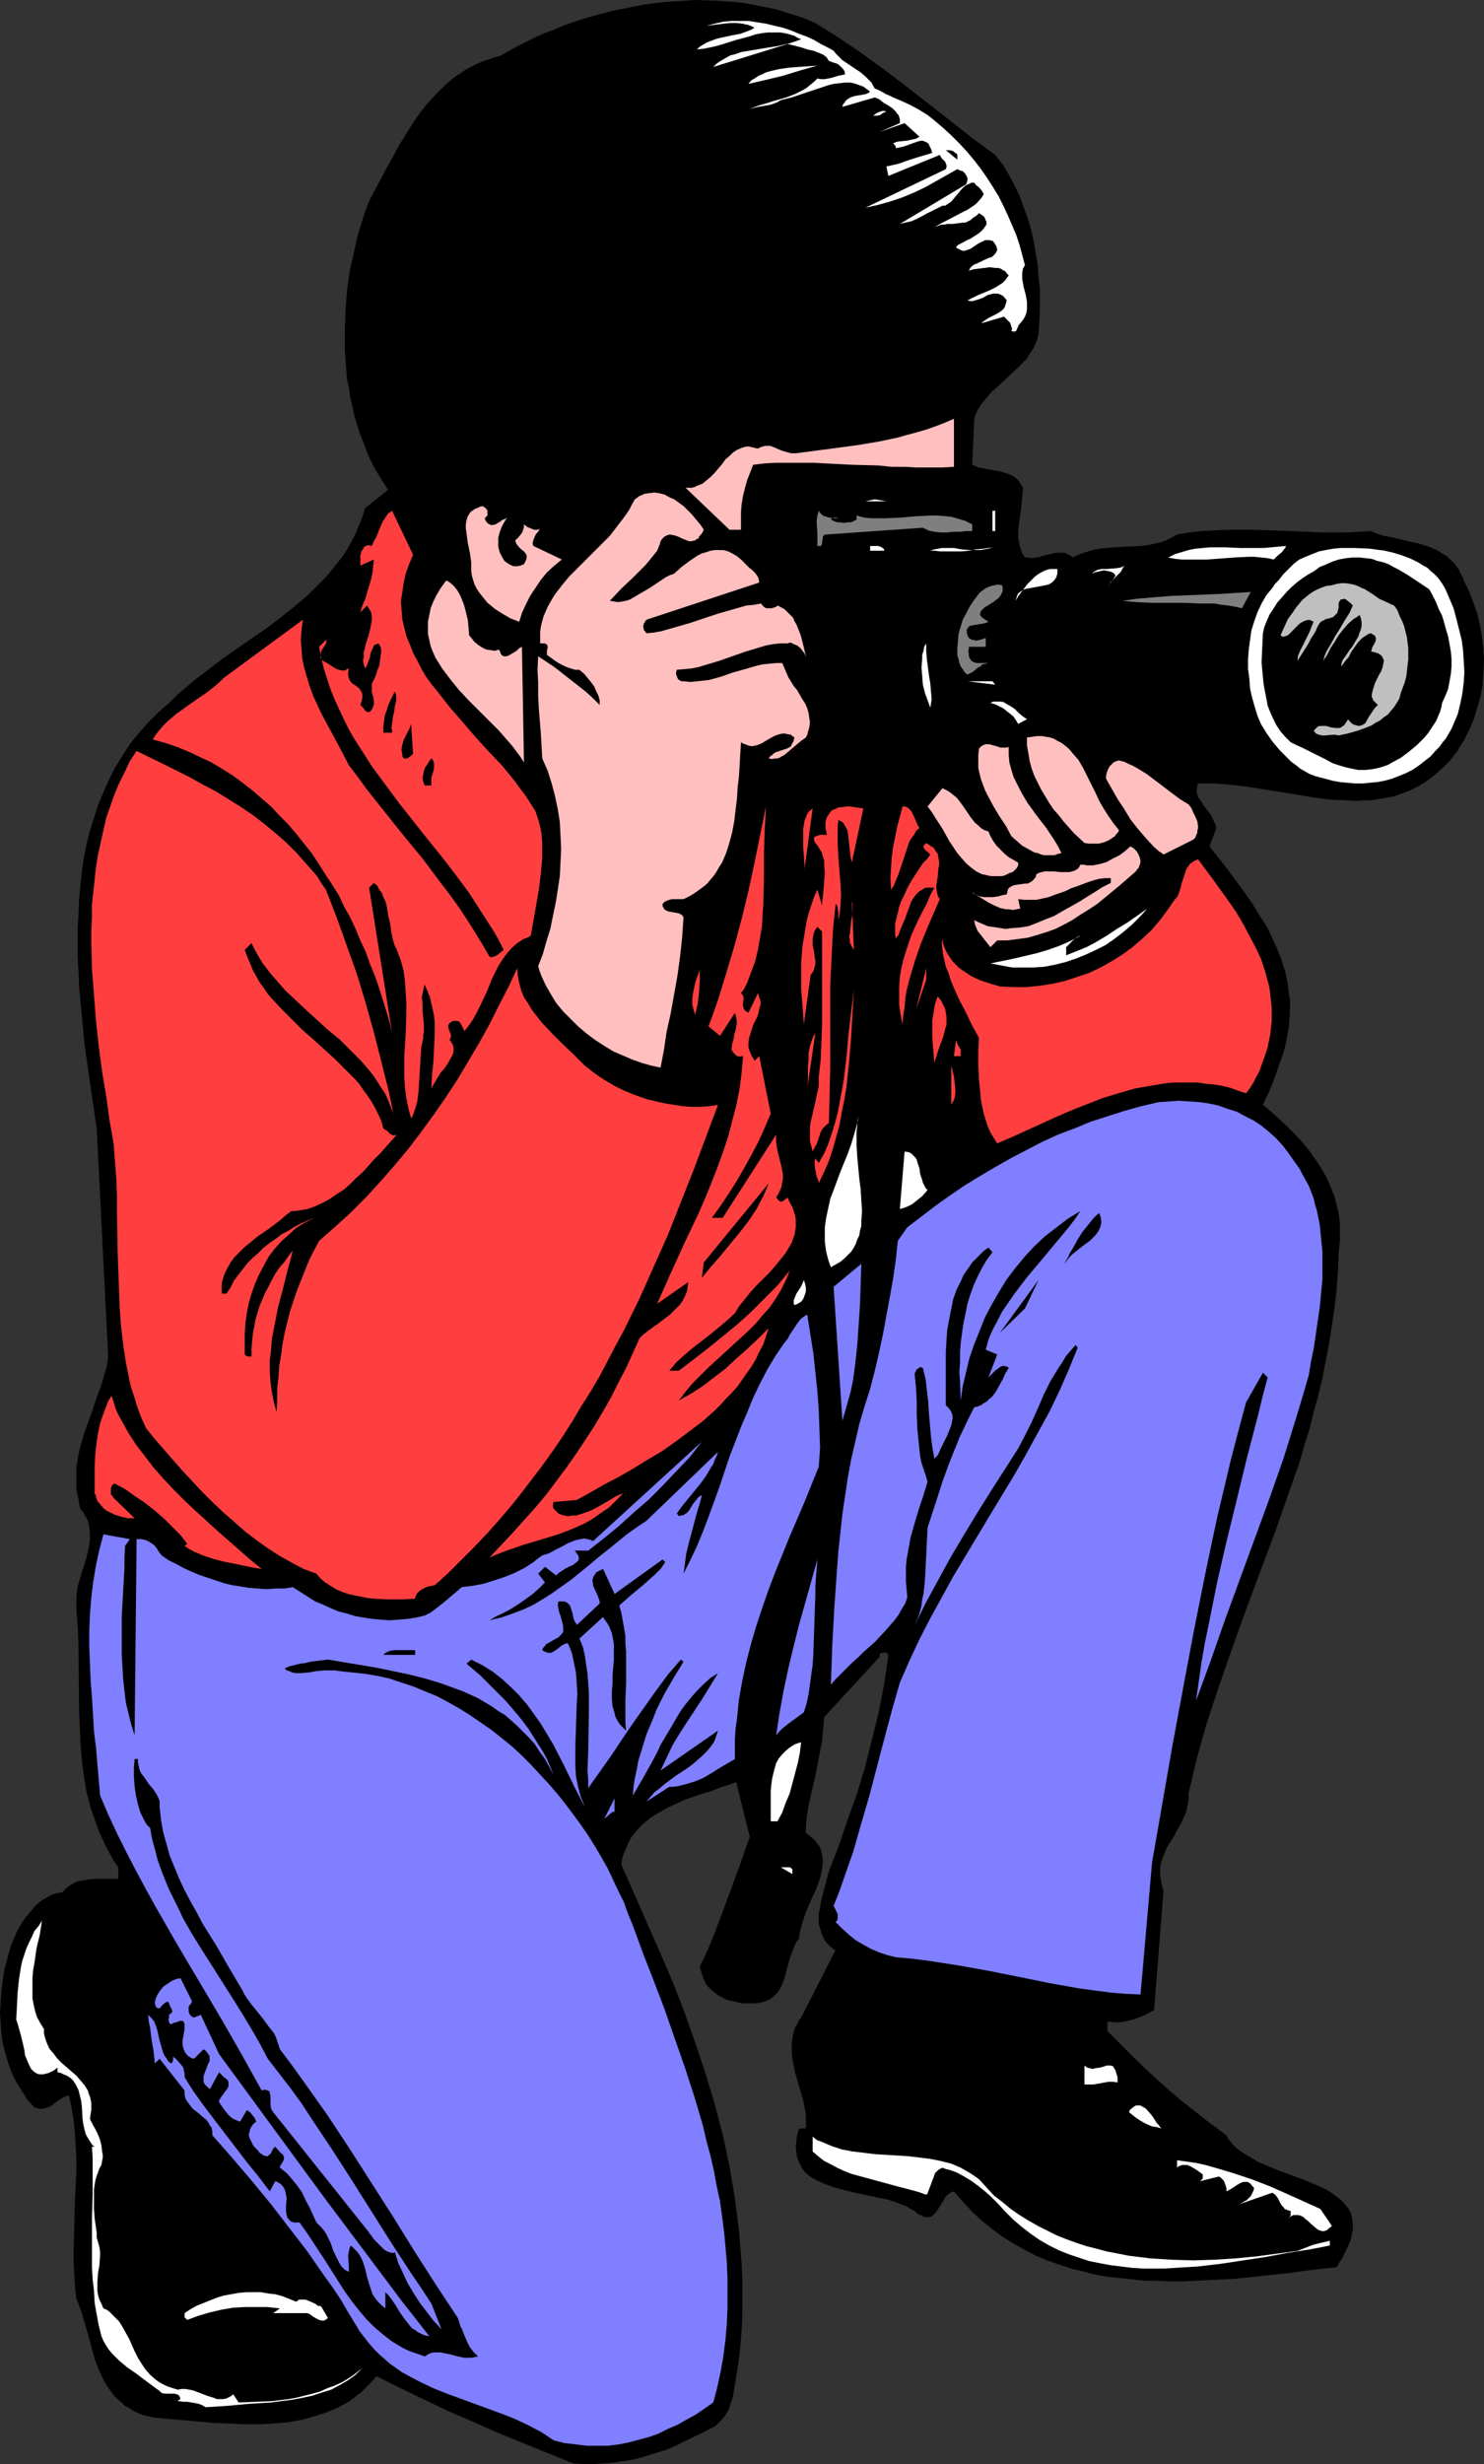 <?xml version="1.0" encoding="UTF-8" standalone="no"?>
<svg
   version="1.0"
   width="93.846mm"
   height="155.711mm"
   id="svg81"
   sodipodi:docname="Photographer 02.wmf"
   xmlns:inkscape="http://www.inkscape.org/namespaces/inkscape"
   xmlns:sodipodi="http://sodipodi.sourceforge.net/DTD/sodipodi-0.dtd"
   xmlns="http://www.w3.org/2000/svg"
   xmlns:svg="http://www.w3.org/2000/svg">
  <rect width="100%" height="100%" fill="#333333" stroke="none"/>
  <sodipodi:namedview
     id="namedview81"
     pagecolor="#ffffff"
     bordercolor="#000000"
     borderopacity="0.25"
     inkscape:showpageshadow="2"
     inkscape:pageopacity="0.0"
     inkscape:pagecheckerboard="0"
     inkscape:deskcolor="#d1d1d1"
     inkscape:document-units="mm" />
  <defs
     id="defs1">
    <pattern
       id="WMFhbasepattern"
       patternUnits="userSpaceOnUse"
       width="6"
       height="6"
       x="0"
       y="0" />
  </defs>
  <path
     style="fill:#000000;fill-opacity:1;fill-rule:evenodd;stroke:none"
     d="m 237.863,37.004 1.778,2.262 1.454,2.424 1.293,2.424 1.293,2.585 0.97,2.747 0.97,2.585 0.808,2.747 0.646,2.909 0.485,2.747 0.485,2.909 0.162,2.747 0.323,2.747 v 2.909 2.747 l -0.162,2.747 -0.162,2.747 -0.485,1.616 -0.646,1.454 -0.97,1.454 -0.808,1.293 -1.131,1.131 -1.131,1.131 -2.424,2.262 -2.262,2.101 -1.293,1.131 -0.97,1.131 -0.97,1.131 -0.97,1.293 -0.808,1.454 -0.485,1.454 -0.485,10.988 0.808,0.323 0.808,0.323 1.616,0.323 1.778,0.323 1.778,0.323 1.616,0.485 0.808,0.323 0.646,0.323 0.646,0.485 0.646,0.646 0.485,0.808 0.485,0.808 -0.162,2.101 -0.162,2.101 -0.323,2.262 -0.323,2.101 -0.162,2.101 v 1.131 l 0.162,0.97 0.162,0.97 0.323,0.97 0.323,0.97 0.646,0.97 h 0.808 l 0.808,0.162 0.808,-0.162 h 0.646 l 1.454,-0.485 1.454,-0.323 1.454,-0.323 h 0.646 0.646 0.808 l 0.646,0.323 0.646,0.323 0.646,0.485 1.616,-0.808 1.454,-0.485 1.616,-0.485 1.616,-0.323 1.616,-0.162 1.616,-0.162 3.393,-0.162 3.07,-0.162 1.616,-0.162 1.616,-0.323 1.454,-0.323 1.454,-0.485 1.293,-0.646 1.454,-0.808 2.909,-0.485 2.909,-0.323 2.909,-0.162 3.07,-0.162 h 2.747 2.909 l 5.817,0.162 11.473,0.485 h 5.817 l 2.909,-0.162 2.909,-0.162 1.454,0.646 1.616,0.485 3.232,0.646 3.232,0.808 1.616,0.323 1.616,0.485 1.454,0.485 1.454,0.646 1.293,0.808 1.293,0.808 1.131,1.131 0.646,0.646 0.485,0.646 0.485,0.646 0.323,0.808 0.485,0.808 0.323,0.97 1.293,2.585 0.97,2.585 0.97,2.747 0.646,2.747 0.485,2.747 0.323,2.909 0.162,2.909 -0.162,2.747 -0.162,2.909 -0.485,2.747 -0.808,2.747 -0.808,2.747 -1.131,2.585 -1.293,2.585 -0.808,1.131 -0.646,1.293 -0.97,1.131 -0.808,1.131 -1.616,1.616 -1.616,1.454 -1.616,1.293 -1.616,1.131 -1.778,0.97 -1.616,0.808 -1.778,0.646 -1.778,0.646 -1.778,0.323 -1.939,0.323 -1.778,0.323 h -1.939 l -1.778,0.162 -1.939,-0.162 -3.878,-0.162 -3.878,-0.485 -3.878,-0.646 -4.04,-0.646 -4.04,-0.646 -4.04,-0.646 -4.04,-0.485 -3.878,-0.323 h -1.939 -2.101 l -0.162,0.646 -0.162,0.646 v 0.646 l 0.162,0.646 0.162,0.646 0.485,0.646 0.808,1.293 0.97,1.293 0.97,1.293 0.646,1.454 0.323,0.646 0.162,0.808 -1.616,4.363 4.201,5.333 4.04,5.494 1.939,2.747 1.778,2.909 1.778,2.747 1.454,3.07 1.293,2.909 0.646,1.616 0.485,1.616 0.485,1.454 0.323,1.616 0.323,1.616 0.162,1.616 0.323,1.778 v 1.616 1.778 l -0.162,1.778 -0.162,1.778 -0.323,1.778 -0.323,1.778 -0.485,1.939 -1.131,3.232 -1.131,3.232 -1.293,3.232 -0.808,1.616 -0.646,1.454 1.939,1.616 1.939,1.778 1.778,1.616 1.939,1.939 1.778,1.939 1.616,1.939 1.454,2.101 1.454,2.101 1.293,2.262 0.97,2.262 0.97,2.424 0.646,2.585 0.323,1.293 0.162,1.293 0.162,1.293 v 1.293 1.293 1.454 l -0.162,1.293 -0.162,1.454 -0.162,4.525 -0.323,4.363 -0.485,4.201 -0.646,4.363 -0.646,4.201 -0.808,4.201 -0.808,4.201 -0.97,4.04 -1.131,4.04 -0.97,4.04 -1.293,4.04 -1.131,4.04 -2.747,7.756 -2.747,7.918 -5.817,15.513 -2.909,7.918 -2.747,7.756 -2.747,7.918 -2.585,7.918 -1.131,4.04 -1.131,4.04 -0.97,4.04 -0.97,4.201 v 0.808 0.808 l -0.323,1.616 -0.323,1.454 -0.646,1.293 -0.646,1.454 -0.808,1.293 -0.646,1.293 -0.808,1.293 -0.808,1.293 -0.646,1.293 -0.485,1.293 -0.485,1.454 -0.162,1.454 v 1.616 l 0.162,0.808 0.162,0.808 0.162,0.97 0.323,0.808 -2.262,28.602 -2.424,1.293 -1.293,0.485 -1.293,0.485 -1.454,0.323 -1.454,0.323 h -1.454 l -1.778,-0.162 v 2.262 l 3.393,3.393 3.393,3.393 3.393,3.232 3.555,3.232 3.555,3.07 3.717,2.909 3.717,2.909 3.717,2.747 0.646,1.131 0.97,1.131 0.97,0.97 1.131,0.808 1.293,0.808 1.454,0.808 1.293,0.808 1.616,0.646 3.07,1.293 3.07,1.131 3.07,1.131 3.07,1.293 1.454,0.646 1.293,0.646 1.131,0.808 1.131,0.808 0.97,0.808 0.808,0.97 0.808,0.97 0.485,0.97 0.323,1.293 0.162,1.293 v 1.293 l -0.162,0.808 -0.162,0.808 -0.162,0.808 -0.323,0.808 -0.323,0.808 -0.97,1.939 -0.485,0.97 -0.646,0.97 -0.646,1.131 -5.979,0.646 -5.979,0.808 -6.14,0.646 -6.14,0.646 -6.14,0.323 -6.302,0.323 h -3.07 l -3.07,-0.162 h -2.909 l -3.07,-0.323 -3.07,-0.323 -2.909,-0.323 -2.909,-0.485 -3.07,-0.808 -2.747,-0.646 -2.909,-0.97 -2.747,-0.97 -2.747,-1.131 -2.747,-1.454 -2.585,-1.454 -2.585,-1.616 -2.424,-1.778 -2.424,-1.939 -2.424,-2.262 -2.262,-2.424 -2.101,-2.424 -0.646,0.162 -0.646,0.485 -0.646,0.485 -0.323,0.646 -0.808,1.293 -0.808,1.293 -0.485,0.646 -0.485,0.485 -0.485,0.485 -0.646,0.162 h -0.646 -0.485 l -0.808,-0.485 -0.485,-0.162 -0.485,-0.323 -0.485,-0.485 -0.97,-0.485 -0.97,-0.646 -0.97,-0.323 -1.131,-0.485 -2.424,-0.808 -2.424,-0.485 -5.333,-1.131 -2.585,-0.646 -2.424,-0.646 -2.262,-0.808 -1.131,-0.485 -0.97,-0.485 -0.97,-0.485 -0.808,-0.646 -0.808,-0.646 -0.646,-0.808 -0.485,-0.97 -0.485,-0.97 -0.323,-0.97 -0.162,-1.131 -0.162,-1.293 0.162,-1.293 0.162,-1.454 0.485,-1.616 h 1.616 v -1.778 -1.616 l -0.323,-1.616 -0.323,-1.778 -0.97,-3.232 -0.97,-3.393 -0.323,-1.616 -0.323,-1.616 -0.162,-1.616 v -1.616 l 0.162,-1.616 0.323,-1.616 0.323,-0.97 0.485,-0.808 0.323,-0.808 0.646,-0.808 8.241,-16.159 v 0.162 l -0.646,-0.485 -0.646,-0.485 -0.97,-0.97 -0.646,-1.131 -0.485,-1.131 -0.323,-1.131 -0.323,-1.131 v -1.293 -1.131 l 0.323,-1.293 0.162,-1.293 0.646,-2.585 0.646,-2.424 0.646,-2.424 2.424,-6.302 2.101,-6.14 2.262,-6.302 1.939,-6.464 1.616,-6.464 0.808,-3.232 0.808,-3.393 0.646,-3.232 0.646,-3.393 0.485,-3.393 0.485,-3.393 -0.162,-0.323 -0.323,-0.162 -0.485,-0.162 -0.323,0.162 h -0.323 l -0.323,0.162 -0.162,0.323 v 0.485 l -13.25,14.382 -0.162,1.939 -0.162,1.778 -0.162,1.778 -0.323,1.778 -0.646,3.393 -0.646,3.393 -0.808,3.393 -0.808,3.555 -0.485,3.232 -0.162,1.778 v 1.616 l 0.808,0.646 0.808,0.646 0.646,0.646 0.485,0.646 0.485,0.646 0.323,0.646 0.162,0.808 0.162,0.646 0.162,0.808 v 0.808 l -0.162,1.616 -0.323,1.616 -0.485,1.616 -0.646,1.778 -0.808,1.616 -1.454,3.393 -0.646,1.778 -0.485,1.616 -0.485,1.778 -0.162,1.454 -0.808,1.131 -0.485,1.131 -0.485,1.293 -0.485,1.293 -0.646,2.424 -0.646,2.424 -0.485,1.293 -0.485,0.97 -0.646,0.97 -0.808,0.808 -0.97,0.808 -1.131,0.485 -0.646,0.162 -0.646,0.162 -0.808,0.162 h -0.808 -1.131 -1.293 l -0.97,-0.162 -1.131,-0.323 -1.131,-0.162 -0.97,-0.323 -0.808,-0.485 -0.97,-0.485 -0.808,-0.646 -0.808,-0.646 -0.646,-0.646 -0.646,-0.808 -0.485,-0.97 -0.323,-0.97 -0.323,-0.97 -0.323,-1.131 1.778,-3.717 1.616,-3.878 1.454,-3.878 1.454,-3.878 2.909,-7.918 2.747,-7.756 -3.232,-13.089 -1.778,0.646 -2.101,0.646 -1.939,0.808 -2.262,0.646 -4.201,1.454 -2.101,0.97 -2.101,0.97 -1.939,1.131 -1.939,1.131 -1.778,1.454 -0.646,0.646 -0.808,0.808 -0.646,0.808 -0.808,0.97 -0.485,0.97 -0.485,0.97 -0.485,1.131 -0.485,1.131 -0.323,1.131 -0.162,1.293 3.07,6.948 3.07,6.948 3.07,6.948 3.07,7.11 2.747,7.11 2.585,7.272 2.424,7.272 1.131,3.717 1.131,3.717 0.97,3.717 0.97,3.717 0.808,3.717 0.808,3.878 0.646,3.717 0.646,3.878 0.485,3.878 0.485,3.878 0.323,3.878 0.323,3.878 0.162,4.04 v 3.878 4.04 l -0.162,4.04 -0.323,4.04 -0.485,4.04 -0.323,1.939 -0.646,4.04 -0.323,1.939 -0.646,1.939 -0.323,0.97 -0.485,0.808 -0.485,0.808 -0.646,0.808 -0.808,0.808 -0.808,0.808 -3.878,1.939 -4.04,1.939 -1.939,0.97 -1.939,0.808 -2.101,0.646 -2.101,0.646 -2.101,0.646 -2.101,0.485 -2.262,0.323 -2.101,0.323 -2.262,0.162 -2.424,0.162 h -2.262 l -2.424,-0.162 -11.958,-4.848 -5.979,-2.424 -5.817,-2.585 -5.979,-2.585 -5.817,-2.747 -5.656,-2.747 -5.817,-2.909 -1.131,1.293 -1.293,1.293 -1.293,1.293 -1.293,0.97 -1.454,1.131 -1.454,0.808 -1.454,0.808 -1.616,0.646 -1.616,0.646 -1.616,0.485 -1.616,0.485 -1.616,0.485 -1.778,0.323 -1.778,0.323 -3.555,0.323 -3.555,0.162 h -3.555 l -3.717,-0.162 -3.717,-0.162 -7.272,-0.646 -3.717,-0.323 -3.393,-0.323 -1.293,-0.323 -1.293,-0.323 -1.131,-0.485 -0.97,-0.485 -0.97,-0.646 -0.97,-0.485 -0.808,-0.808 -0.808,-0.646 -0.808,-0.808 -0.646,-0.808 -1.293,-1.778 -0.97,-1.778 -0.97,-2.101 -0.808,-2.101 -0.646,-2.101 -1.131,-4.363 -1.293,-4.363 -0.646,-1.939 -0.808,-2.101 -0.323,-2.747 -0.162,-2.909 -0.162,-2.909 v -2.909 l 0.162,-6.14 0.162,-6.302 0.323,-6.302 v -3.07 l -0.162,-3.07 -0.162,-3.07 -0.323,-3.07 -0.485,-3.07 -0.646,-2.909 -0.485,0.162 -0.485,0.162 -0.97,0.485 -0.97,0.646 -0.808,0.646 -0.97,0.646 -0.485,0.162 -0.646,0.162 -0.485,0.162 H 9.534 L 8.888,503.518 8.241,503.356 6.464,501.417 5.171,499.317 3.878,497.216 2.747,494.954 1.939,492.691 1.293,490.429 0.646,488.005 0.323,485.581 0.162,483.157 0,480.734 l 0.162,-2.585 0.162,-2.424 0.323,-2.585 0.323,-2.424 0.646,-2.424 0.646,-2.424 0.323,-1.131 0.485,-1.131 0.97,-2.262 1.293,-2.262 0.808,-1.131 0.808,-0.97 0.808,-0.97 0.808,-0.97 0.97,-0.808 0.97,-0.646 1.131,-0.646 0.97,-0.485 1.131,-0.323 1.131,-0.162 0.646,-0.646 0.646,-0.646 0.808,-0.485 0.808,-0.485 0.646,-0.323 0.808,-0.162 0.97,-0.162 0.808,-0.162 1.778,-0.162 h 1.778 3.717 v -2.747 l -1.131,-1.616 -0.97,-1.778 -0.97,-1.778 -0.808,-1.778 -0.808,-1.778 -0.646,-1.778 -0.646,-1.939 -0.646,-1.778 -0.485,-1.939 -0.485,-1.778 -0.646,-3.878 -0.485,-3.878 -0.323,-3.878 -0.162,-3.878 -0.162,-3.878 -0.162,-15.998 -0.162,-4.04 -0.323,-3.878 v -1.778 -1.454 l 0.162,-1.778 0.323,-1.454 0.97,-3.232 0.485,-1.454 0.485,-1.616 0.323,-1.454 0.323,-1.454 0.162,-1.454 v -1.454 l -0.162,-1.454 -0.323,-1.454 -0.323,-0.646 -0.485,-0.808 -0.323,-0.646 -0.646,-0.646 -0.323,-1.293 -0.162,-1.293 -0.323,-1.293 -0.162,-1.293 v -2.424 -2.424 l 0.323,-2.262 0.485,-2.262 0.646,-2.262 0.646,-2.101 1.616,-4.363 1.454,-4.363 0.808,-2.101 0.646,-2.262 0.646,-2.262 0.323,-2.262 -2.747,-54.618 v 0.162 l -0.97,-6.625 -0.97,-6.625 -0.97,-6.948 -0.646,-6.787 -0.646,-6.948 -0.162,-3.555 -0.162,-3.393 v -3.555 -3.393 l 0.162,-3.393 0.162,-3.393 0.323,-3.393 0.323,-3.232 0.485,-3.393 0.646,-3.232 0.808,-3.232 0.97,-3.07 0.97,-3.07 1.293,-3.07 1.293,-2.909 1.454,-2.909 1.778,-2.909 1.778,-2.747 2.101,-2.585 2.262,-2.585 2.424,-2.424 2.585,-2.262 1.454,-1.454 1.616,-1.454 3.07,-2.585 3.393,-2.585 3.393,-2.585 6.948,-4.848 3.555,-2.424 3.393,-2.585 3.232,-2.585 3.232,-2.747 1.454,-1.454 1.454,-1.454 1.454,-1.454 1.293,-1.616 1.293,-1.616 1.293,-1.616 1.131,-1.778 0.97,-1.778 0.97,-1.778 0.808,-2.101 0.808,-1.939 0.646,-2.101 5.494,-4.363 -1.131,-1.778 -1.131,-1.778 -1.131,-1.939 -0.97,-1.939 -0.808,-1.939 -0.808,-2.101 -0.808,-2.101 -0.646,-2.101 -0.646,-2.101 -0.485,-2.262 -0.485,-2.101 -0.323,-2.262 -0.485,-2.262 -0.162,-2.262 -0.162,-2.424 -0.162,-2.262 v -4.525 l 0.162,-4.686 0.323,-4.525 0.646,-4.686 0.97,-4.363 0.97,-4.363 1.293,-4.201 0.646,-1.939 0.808,-2.101 2.747,-5.171 1.454,-2.747 1.454,-2.585 1.454,-2.747 1.616,-2.585 1.616,-2.585 1.778,-2.585 1.778,-2.262 2.101,-2.262 2.101,-2.101 1.131,-0.97 1.131,-0.97 1.293,-0.808 1.131,-0.808 1.454,-0.808 1.293,-0.646 1.454,-0.646 1.454,-0.485 1.454,-0.485 1.616,-0.485 1.939,-1.131 2.101,-1.131 1.939,-0.97 2.262,-1.131 2.101,-0.97 2.262,-0.808 2.262,-0.97 2.262,-0.808 2.424,-0.808 2.262,-0.646 2.424,-0.646 2.424,-0.646 2.424,-0.485 2.424,-0.485 2.424,-0.485 2.424,-0.323 2.585,-0.323 2.424,-0.162 2.585,-0.162 L 166.116,0 l 5.009,0.162 2.424,0.162 2.424,0.162 2.424,0.323 2.424,0.485 2.424,0.485 2.424,0.485 2.424,0.808 2.262,0.646 2.262,0.808 2.262,0.97 5.656,3.555 5.494,3.717 5.333,3.878 5.333,4.04 5.171,4.04 5.171,4.04 5.333,4.201 z"
     id="path1" />
  <path
     style="fill:#ffffff;fill-opacity:1;fill-rule:evenodd;stroke:none"
     d="m 209.099,21.168 0.485,0.162 0.646,0.323 0.646,0.323 0.808,0.485 0.808,0.323 0.97,0.485 1.939,0.808 2.101,0.97 2.101,1.131 2.101,1.293 0.808,0.646 0.808,0.646 2.101,1.778 2.101,1.939 1.778,1.778 1.939,2.101 1.616,1.939 1.616,2.101 1.454,2.101 1.454,2.262 1.293,2.101 1.131,2.262 1.131,2.424 0.97,2.262 0.97,2.262 0.808,2.424 0.646,2.424 0.646,2.424 -0.485,0.808 -0.162,0.97 v 0.808 0.808 l 0.162,0.808 0.162,0.97 0.485,1.778 0.323,1.778 v 0.97 0.808 l -0.162,0.97 -0.323,0.808 -0.485,0.808 -0.646,0.808 -0.323,0.323 -0.162,0.323 -0.323,0.808 -0.162,0.323 -0.323,0.162 h -0.323 -0.162 l -0.323,-0.162 0.162,-0.485 -0.162,-0.485 -0.162,-0.485 -0.162,-0.485 -0.808,-0.808 -0.646,-0.646 -5.494,1.616 0.808,-0.646 0.97,-0.646 1.939,-0.97 0.808,-0.485 0.808,-0.646 0.323,-0.485 0.162,-0.485 0.162,-0.485 0.162,-0.646 -0.485,-0.646 -0.485,-0.485 -0.646,-0.323 -0.485,-0.162 h -0.646 -0.485 l -1.293,0.323 -1.131,0.646 -1.293,0.485 -0.646,0.162 -0.485,0.162 h -0.646 l -0.646,-0.162 1.293,-0.646 1.293,-0.646 2.747,-1.131 1.293,-0.646 1.293,-0.808 0.485,-0.323 0.646,-0.646 0.323,-0.485 0.485,-0.646 -0.485,-0.485 -0.323,-0.485 -0.646,-0.323 -0.485,-0.323 -0.646,-0.162 h -0.646 l -1.293,-0.162 -1.293,0.162 -1.293,0.162 -1.293,0.162 -1.131,0.323 0.323,-0.646 0.485,-0.485 0.485,-0.323 0.808,-0.323 1.293,-0.646 1.454,-0.646 0.646,-0.162 0.485,-0.485 0.323,-0.323 0.323,-0.485 0.162,-0.485 -0.162,-0.646 -0.162,-0.323 -0.162,-0.323 -0.323,-0.485 -0.323,-0.323 -0.646,-0.162 h -0.646 -0.485 l -0.646,0.323 -0.97,0.485 -0.97,0.646 -0.97,0.646 -0.485,0.162 -0.485,0.162 -0.646,0.162 -0.485,-0.162 -0.646,-0.323 -0.646,-0.323 0.162,-0.323 0.323,-0.323 0.646,-0.323 0.646,-0.323 0.808,-0.485 0.808,-0.323 1.778,-1.131 0.646,-0.485 0.646,-0.646 0.485,-0.646 0.323,-0.485 v -0.323 -0.485 l -0.162,-0.162 -0.162,-0.485 -0.162,-0.323 -0.323,-0.323 -0.485,-0.323 -0.485,-0.323 -0.646,0.646 -0.808,0.485 -0.485,0.485 -0.646,0.323 -0.646,0.323 h -0.646 l -1.131,0.162 -1.293,0.162 h -1.293 l -0.646,0.162 h -0.808 l -0.808,0.323 -0.808,0.323 1.616,-0.97 1.616,-0.808 3.07,-1.616 1.616,-0.808 1.454,-0.97 0.646,-0.485 1.293,-1.454 0.485,-0.808 -0.162,-0.323 -0.162,-0.323 -0.646,-0.808 -0.323,-0.323 -0.485,-0.323 -0.485,-0.646 h -0.646 l -0.646,0.323 -0.485,0.162 -0.485,0.323 -0.808,0.808 -0.808,0.97 -0.808,0.97 -0.808,0.97 -0.485,0.323 -0.485,0.323 -0.485,0.323 h -0.646 l -2.585,1.293 -1.293,0.646 -1.131,0.646 -1.293,0.646 -1.131,0.485 -1.454,0.323 -1.293,0.323 15.674,-9.372 0.162,-0.162 0.162,-0.323 0.162,-0.646 v -0.485 l -0.323,-0.646 -0.323,-0.485 -0.485,-0.485 -0.646,-0.162 -0.646,-0.323 -5.171,2.909 -2.585,1.454 -2.747,1.293 -2.747,1.131 -2.909,0.97 -2.909,0.808 -2.909,0.646 19.229,-9.211 0.162,-0.485 v -0.485 l -0.162,-0.323 -0.162,-0.485 -0.808,-0.808 -0.485,-0.808 -12.281,5.009 -0.485,-2.262 1.454,-0.323 1.454,-0.323 2.747,-0.97 2.585,-0.808 2.747,-0.808 -0.323,-0.97 -0.323,-0.646 -0.323,-0.646 -0.485,-0.323 -0.485,-0.162 -0.323,-0.162 h -0.485 l -0.646,0.162 -0.97,0.323 -1.293,0.485 -1.454,0.485 -0.808,0.162 -0.808,0.162 v -0.323 l -0.162,-0.323 -0.323,-0.323 -0.162,-0.162 0.646,-0.323 0.808,-0.162 1.778,-0.162 1.454,-0.323 0.808,-0.162 0.808,-0.485 -3.555,-3.232 -5.979,2.101 4.848,-2.101 V 28.925 28.44 l -0.162,-0.485 -0.162,-0.485 -0.323,-0.323 -0.323,-0.485 -0.808,-0.808 -0.97,-0.646 -1.131,-0.646 -0.97,-0.808 -1.131,-0.485 -7.756,2.262 0.162,-0.646 0.323,-0.323 0.323,-0.485 0.323,-0.323 0.808,-0.485 0.97,-0.323 0.97,-0.162 0.97,-0.162 0.808,-0.162 0.97,-0.485 -0.485,-0.485 -0.485,-0.323 -0.646,-0.485 -0.485,-0.162 -1.293,-0.485 -1.293,-0.323 h -1.293 l -1.293,0.162 -1.454,0.162 -1.293,0.323 -2.909,0.97 -2.909,0.97 -2.909,0.97 -1.293,0.323 -1.293,0.323 -0.808,0.485 -0.808,0.323 -0.97,0.323 -0.97,0.162 -0.97,0.162 -0.97,0.162 -1.939,0.485 2.101,-0.808 2.262,-0.646 0.97,-0.323 1.131,-0.323 2.262,-0.646 2.101,-0.808 1.939,-0.97 0.808,-0.485 0.97,-0.808 0.808,-0.646 0.808,-0.808 0.808,0.162 h 0.97 l 0.808,-0.162 0.808,-0.162 1.616,-0.485 1.616,-0.323 -0.162,-0.808 -0.323,-0.485 -0.485,-0.485 -0.485,-0.485 -0.485,-0.323 -0.646,-0.162 -1.293,-0.485 -0.323,-0.485 -0.162,-0.323 -0.808,-0.646 -1.131,-0.485 -1.293,-0.485 -1.454,-0.323 -1.454,-0.485 -3.232,-0.808 -17.775,5.494 0.808,-0.808 0.97,-0.646 1.131,-0.646 1.131,-0.646 1.293,-0.323 1.293,-0.485 2.909,-0.485 2.909,-0.485 3.07,-0.485 1.293,-0.323 1.454,-0.323 1.454,-0.485 1.293,-0.485 -0.808,-0.323 -0.808,-0.485 -1.616,-0.485 -1.616,-0.323 h -1.454 -1.616 l -1.454,0.162 -1.616,0.323 -1.454,0.485 -3.07,0.808 -3.07,0.97 -1.616,0.485 -1.454,0.323 -1.616,0.323 -1.616,0.162 0.646,-0.646 0.808,-0.485 0.808,-0.485 0.808,-0.323 1.778,-0.646 3.717,-0.808 1.778,-0.323 1.778,-0.646 0.808,-0.323 0.808,-0.485 -0.646,-0.323 -0.808,-0.323 -1.454,-0.323 -1.454,-0.162 h -1.454 l -1.454,0.162 -1.454,0.162 -1.293,0.162 -1.454,0.162 1.939,-0.485 2.101,-0.485 1.939,-0.162 h 2.101 2.101 l 1.939,0.323 2.101,0.323 1.939,0.485 2.101,0.485 1.939,0.646 1.939,0.808 1.778,0.646 1.778,0.808 1.616,0.97 1.616,0.808 1.454,0.808 0.485,0.646 0.485,0.485 1.131,1.131 1.454,0.97 1.454,0.97 1.454,0.97 1.293,1.131 0.646,0.646 0.646,0.646 0.323,0.646 z"
     id="path2" />
  <path
     style="fill:#ffffff;fill-opacity:1;fill-rule:evenodd;stroke:none"
     d="m 195.364,15.674 -4.04,1.131 -4.201,1.293 -4.04,0.97 -2.101,0.485 -2.101,0.485 0.646,-0.808 0.808,-0.485 0.97,-0.646 0.808,-0.323 0.97,-0.485 1.131,-0.323 2.101,-0.485 2.262,-0.323 2.101,-0.162 2.424,-0.162 z"
     id="path3" />
  <path
     style="fill:#ffffff;fill-opacity:1;fill-rule:evenodd;stroke:none"
     d="m 211.846,26.663 -0.808,0.323 -0.646,0.485 -0.808,0.162 h -0.485 -0.485 l 0.323,-0.162 0.162,-0.162 0.808,-0.485 0.485,-0.162 0.485,-0.162 h 0.485 z"
     id="path4" />
  <path
     style="fill:#000000;fill-opacity:1;fill-rule:evenodd;stroke:none"
     d="m 228.813,37.004 v 1.131 l -2.747,-2.262 h 0.808 l 0.808,0.162 0.646,0.485 0.323,0.162 z"
     id="path5" />
  <path
     style="fill:#ffbfbf;fill-opacity:1;fill-rule:evenodd;stroke:none"
     d="m 228.005,111.498 -2.909,0.162 h -2.909 -3.07 l -2.909,-0.162 h -3.07 l -3.232,-0.323 -6.14,-0.162 -6.302,-0.323 -3.07,-0.162 h -3.07 -2.909 -2.909 l -2.909,0.162 -2.585,0.323 -1.454,3.717 -0.485,1.778 -0.485,1.939 -0.323,1.939 -0.162,1.939 v 1.939 2.262 h -2.747 L 163.854,116.507 h 0.808 0.646 l 0.646,-0.162 0.646,-0.323 1.293,-0.485 0.97,-0.808 0.97,-0.808 0.97,-0.97 1.778,-2.101 0.808,-1.131 0.97,-0.808 0.808,-0.808 0.97,-0.646 1.131,-0.485 0.485,-0.162 0.646,-0.162 h 0.646 l 0.646,0.162 0.646,0.162 0.808,0.162 0.646,-0.323 0.485,-0.162 0.646,-0.162 h 0.646 0.485 l 0.485,0.162 1.131,0.485 1.131,0.485 1.131,0.323 1.131,0.323 h 0.646 0.485 l 9.857,-1.293 4.848,-0.646 4.848,-0.808 4.686,-0.97 2.262,-0.646 2.424,-0.646 2.262,-0.646 2.262,-0.808 2.101,-0.808 2.262,-0.97 z"
     id="path6" />
  <path
     style="fill:#ffbfbf;fill-opacity:1;fill-rule:evenodd;stroke:none"
     d="m 168.217,126.526 -0.323,0.646 -0.323,0.485 -0.485,0.485 -0.162,0.485 -0.485,0.162 -0.323,0.323 h -0.323 l -0.485,0.162 h -0.646 l -0.808,-0.323 -0.808,-0.323 -0.646,-0.323 -0.808,-0.323 -0.646,-0.162 -0.808,-0.162 -0.646,0.162 -0.323,0.162 -0.323,0.162 -0.323,0.323 -0.323,0.323 -0.323,0.485 -0.162,0.646 -0.323,0.808 -0.323,0.808 -1.293,1.616 -1.454,1.778 -1.454,1.454 -1.454,1.454 -2.909,2.747 -2.747,2.909 0.97,0.162 0.97,0.162 0.97,-0.162 0.97,-0.162 0.97,-0.323 0.808,-0.485 1.939,-1.131 1.939,-1.131 1.939,-1.293 1.939,-1.293 0.97,-0.485 0.97,-0.323 1.778,-1.616 1.939,-1.454 0.97,-0.646 0.97,-0.646 0.97,-0.485 1.131,-0.323 0.97,-0.323 0.97,-0.162 h 1.131 0.97 l 1.131,0.323 0.97,0.485 1.131,0.646 0.97,0.808 0.646,0.646 0.646,0.646 0.646,0.646 0.808,0.646 0.646,0.646 0.485,0.646 0.323,0.646 0.162,0.97 -26.986,8.888 -0.323,0.485 -0.323,0.485 v 0.323 l -0.162,0.323 0.162,0.323 v 0.485 l 0.323,0.323 0.323,0.485 1.778,-0.162 1.778,-0.323 3.393,-0.97 3.393,-0.97 6.787,-2.262 3.393,-0.97 3.393,-0.97 1.778,-0.162 1.778,-0.323 0.162,0.323 0.162,0.162 0.485,0.485 0.485,0.162 h 0.646 0.485 l 0.646,-0.162 0.485,-0.162 0.323,-0.323 0.97,0.485 0.808,0.485 0.646,0.646 0.646,0.646 0.646,0.646 0.323,0.808 0.485,0.808 0.323,0.808 0.646,1.616 0.485,1.778 0.808,3.393 v 0 l -0.162,-0.162 v -0.162 l -0.162,-0.323 -0.485,-0.646 -0.485,-0.646 -0.808,-0.646 -0.808,-0.323 -0.323,-0.162 -0.323,-0.162 h -0.485 l -0.323,0.162 h -1.778 l -1.616,0.162 -1.778,0.323 -1.616,0.485 -3.232,0.97 -6.464,2.262 -3.232,0.97 -1.616,0.485 -1.616,0.323 -1.778,0.162 -1.778,0.162 -0.162,0.646 v 0.485 l 0.162,0.323 0.162,0.485 0.162,0.323 0.485,0.323 0.323,0.162 h 0.485 l 1.616,0.162 1.616,-0.162 1.454,-0.162 1.454,-0.162 2.909,-0.808 2.747,-0.97 2.909,-0.808 2.747,-0.808 1.454,-0.323 1.616,-0.162 1.616,-0.162 h 1.454 l 0.485,1.131 0.485,1.131 0.485,1.131 1.293,2.101 0.808,0.97 1.293,2.262 0.646,0.97 0.485,1.131 0.323,1.131 0.162,1.131 0.162,1.131 -0.162,1.131 -0.323,1.131 -0.162,0.646 -0.323,0.646 -1.131,0.808 -0.97,0.808 -2.101,1.778 -0.97,0.808 -0.646,0.323 -0.485,0.323 -0.485,0.162 h -0.646 l -0.646,0.162 -0.808,-0.162 0.323,-0.485 0.485,-0.323 0.323,-0.323 0.485,-0.323 0.97,-0.323 0.485,-0.162 0.485,-0.162 0.97,-0.323 0.808,-0.485 0.162,-0.485 0.323,-0.485 0.162,-0.485 0.162,-0.646 -0.485,-0.323 -0.323,-0.323 -0.97,-0.162 -0.808,-0.162 -0.808,0.162 -0.646,0.162 -0.808,0.323 -1.454,0.808 -1.616,0.97 -0.808,0.323 -0.646,0.162 -0.808,0.162 -0.808,-0.162 -0.808,-0.323 -0.485,-0.162 -0.485,-0.323 -0.162,2.585 -0.162,2.747 -0.162,2.747 -0.323,2.747 -0.162,2.747 -0.323,2.585 -0.323,2.747 -0.485,2.585 -0.646,2.424 -0.808,2.585 -0.485,1.131 -0.485,1.131 -0.646,0.97 -0.646,1.131 -0.646,0.97 -0.808,0.97 -0.808,0.97 -0.97,0.808 -1.131,0.808 -1.131,0.808 -1.131,0.646 -1.293,0.646 h -1.293 -1.454 l -0.646,0.162 -0.485,0.162 -0.646,0.323 -0.485,0.485 v 0.485 l 0.162,0.323 0.162,0.323 0.323,0.323 0.646,0.323 0.808,0.162 0.97,0.162 0.808,0.162 0.646,0.323 0.323,0.323 0.162,0.323 -0.323,4.686 -0.485,4.525 -0.646,4.686 -0.808,4.525 -0.808,4.525 -0.97,4.363 -0.646,4.363 -0.808,4.201 -2.262,-0.485 -2.262,-0.646 -2.262,-0.808 -2.262,-0.97 -2.262,-0.97 -2.101,-1.293 -2.262,-1.454 -1.939,-1.454 -2.101,-1.778 -1.778,-1.778 -1.778,-1.778 -1.616,-1.939 -1.293,-2.101 -1.293,-2.262 -0.97,-2.101 -0.485,-1.293 -0.323,-1.131 1.131,-2.909 0.808,-2.909 0.97,-3.07 0.646,-3.232 0.646,-3.07 0.485,-3.07 0.485,-3.232 0.162,-3.232 0.162,-3.232 -0.162,-3.232 -0.162,-3.232 -0.485,-3.07 -0.646,-3.07 -0.808,-3.07 -0.97,-3.07 -1.293,-2.909 -0.162,-2.909 -0.162,-2.909 -0.485,-5.979 -0.162,-3.07 v -3.232 l -0.162,-3.07 0.162,-3.232 1.939,1.293 1.939,1.293 3.717,2.909 3.717,2.909 1.778,1.616 1.616,1.616 v -1.131 l -0.323,-1.131 -0.485,-0.97 -0.485,-1.131 -0.808,-1.131 -0.808,-0.97 -0.808,-0.97 -1.131,-0.97 h -0.97 l -1.131,-0.323 -0.97,-0.323 -0.97,-0.485 -0.97,-0.485 -0.97,-0.646 -1.778,-1.293 v -0.97 l 0.162,-0.808 v -0.323 l -0.162,-0.323 -0.162,-0.162 -0.323,-0.162 h -1.131 v -1.454 -1.293 l 0.162,-1.293 0.323,-1.293 0.323,-1.131 0.485,-1.131 0.485,-1.131 0.646,-1.131 0.646,-1.131 0.646,-0.97 1.616,-2.101 1.616,-1.939 1.939,-1.939 1.939,-1.939 1.939,-1.939 1.939,-1.939 1.939,-1.939 1.616,-2.101 1.616,-2.101 0.808,-1.131 0.646,-0.97 0.646,-1.293 0.646,-1.131 0.485,-0.323 0.646,-0.485 0.485,-0.162 0.646,-0.323 1.131,-0.162 1.293,-0.162 1.131,0.162 1.293,0.323 1.131,0.646 1.131,0.485 1.131,0.808 1.131,0.808 0.97,0.97 0.97,0.97 0.808,0.97 0.808,0.97 0.646,0.808 z"
     id="path7" />
  <path
     style="fill:#ffffff;fill-opacity:1;fill-rule:evenodd;stroke:none"
     d="m 206.837,119.739 2.262,-0.485 2.747,0.485 z"
     id="path8" />
  <path
     style="fill:#ffbfbf;fill-opacity:1;fill-rule:evenodd;stroke:none"
     d="m 116.507,123.132 -0.646,0.646 0.162,0.485 0.323,0.485 0.323,0.323 0.323,0.162 0.323,0.162 h 0.485 l 0.646,-0.162 0.808,-0.485 0.323,-0.162 0.323,-0.323 0.808,-0.323 0.323,-0.162 h 0.323 -0.162 l -0.323,0.323 -0.162,0.323 -0.323,0.485 -0.485,0.97 -0.485,1.293 -0.323,1.293 v 1.454 0.646 l 0.162,0.646 0.162,0.646 0.323,0.646 0.323,0.646 0.485,0.808 0.646,0.485 0.808,0.485 0.808,0.323 h 0.808 l 0.808,-0.162 0.323,-0.162 0.485,-0.162 0.323,-0.646 0.162,-0.323 0.162,-0.485 v -0.323 -0.323 l -0.162,-0.323 -0.485,-0.646 -0.646,-0.485 -0.646,-0.646 -0.485,-0.646 -0.162,-0.323 -0.162,-0.485 0.808,-0.808 0.646,-0.808 0.323,-0.485 0.162,-0.646 0.162,-0.485 v -0.646 l 0.808,0.646 0.808,0.323 0.808,0.323 h 0.485 0.485 l 0.162,-0.162 h 0.162 v 0.162 l -0.162,0.162 -0.162,0.323 -0.485,0.485 -0.323,0.646 -0.323,0.808 -0.162,0.646 v 0.323 l 0.162,0.485 6.787,3.232 -1.778,1.454 -1.778,1.616 -1.454,1.778 -1.293,1.939 -1.293,1.939 -0.97,1.939 -0.97,2.101 -0.646,2.101 -2.101,-0.808 -1.939,-1.131 -1.778,-1.131 -0.97,-0.808 -0.808,-0.646 -0.646,-0.808 -0.646,-0.808 -0.646,-0.808 -0.646,-0.97 -0.485,-0.97 -0.323,-0.97 -0.323,-1.131 -0.162,-1.131 v -0.97 -1.131 l -0.162,-1.131 -0.162,-1.131 -0.485,-2.262 -0.323,-2.424 -0.162,-1.131 v -0.97 l 0.162,-0.97 0.323,-0.97 0.485,-0.808 0.323,-0.323 0.485,-0.323 0.485,-0.323 0.485,-0.162 0.646,-0.323 0.646,-0.162 0.162,0.162 0.323,0.162 0.485,0.485 0.162,0.323 v 0.485 0.323 z"
     id="path9" />
  <path
     style="fill:#ff3f3f;fill-opacity:1;fill-rule:evenodd;stroke:none"
     d="m 98.732,132.505 -0.97,2.262 -0.808,2.262 -0.485,2.262 -0.323,2.262 -0.323,2.101 0.162,2.101 0.162,2.101 0.485,2.101 0.485,1.939 0.808,1.939 0.808,2.101 0.97,1.778 0.97,1.939 1.131,1.939 1.293,1.778 1.454,1.778 2.909,3.717 3.07,3.555 3.07,3.555 3.232,3.555 3.232,3.393 2.909,3.555 1.293,1.778 1.454,1.939 1.131,1.778 1.131,1.778 0.646,1.939 0.485,1.778 0.323,1.778 0.162,1.939 v 1.778 1.939 l -0.162,1.939 -0.162,1.778 -0.485,3.878 -1.293,7.433 -0.646,3.555 -0.808,0.485 -0.97,0.323 -1.454,0.97 -1.293,1.131 -1.131,1.293 -0.97,1.293 -0.97,1.454 -0.808,1.616 -0.808,1.616 -0.646,1.616 -0.646,1.616 -1.616,3.393 -0.808,1.616 -0.808,1.454 -0.97,1.454 -1.131,1.454 -0.485,-0.97 -0.485,-0.97 -0.323,-0.323 -0.323,-0.162 h -0.485 -0.323 -0.323 l -0.485,0.323 -0.323,0.162 -0.162,0.323 -0.162,0.162 v 0.323 0.162 l 0.162,0.646 0.485,1.131 v 0.646 l -0.162,0.323 -0.162,0.323 0.485,0.646 0.323,0.646 0.162,0.646 v 0.646 l -0.162,0.808 -0.323,0.646 -0.485,0.808 -0.323,0.646 -1.131,1.616 -0.646,0.646 -0.485,0.808 -0.97,1.616 -0.485,0.808 -0.323,0.646 0.162,-3.232 0.323,-3.07 0.162,-3.232 0.162,-3.232 v -3.07 l -0.162,-1.616 -0.323,-1.454 -0.323,-1.454 -0.323,-1.454 -0.646,-1.616 -0.646,-1.454 -0.162,0.808 -0.162,0.646 -0.323,1.616 0.162,1.616 v 1.616 l 0.162,1.616 0.162,1.616 v 1.778 l -0.162,0.646 v 0.808 l -0.485,2.424 -0.162,2.585 -0.162,2.747 -0.162,2.585 -0.162,2.585 -0.323,2.424 -0.323,1.131 -0.323,0.97 -0.323,0.97 -0.485,0.808 -0.646,-2.424 -0.485,-2.424 -0.323,-2.424 -0.162,-2.585 v -2.424 -2.585 l 0.323,-5.171 0.162,-5.009 v -2.585 l -0.162,-2.585 -0.162,-2.424 -0.323,-2.585 -0.646,-2.424 -0.97,-2.585 -0.485,-0.97 -0.323,-0.97 -0.485,-2.101 -0.323,-2.262 -0.485,-2.101 -0.323,-2.101 -0.323,-1.131 -0.485,-0.97 -0.323,-0.97 -0.646,-0.808 -0.485,-0.97 -0.808,-0.646 -1.131,1.131 5.494,34.742 -0.646,-2.747 -0.808,-2.747 -1.778,-5.656 -0.97,-2.747 -1.131,-2.747 -0.97,-2.747 -1.293,-2.747 -1.131,-2.747 -1.293,-2.747 -1.454,-2.585 -1.293,-2.747 -1.616,-2.585 -1.616,-2.424 -1.616,-2.585 -1.616,-2.424 -1.939,-2.424 -1.778,-2.262 -1.939,-2.262 -2.101,-2.101 -1.939,-2.101 -2.262,-1.939 -2.262,-1.939 -2.262,-1.778 -2.424,-1.778 -2.585,-1.616 -2.424,-1.454 -2.747,-1.293 -2.747,-1.293 -2.747,-1.131 -2.909,-0.97 -2.909,-0.808 0.808,-1.293 0.808,-0.97 0.97,-1.131 0.97,-0.97 2.101,-1.778 2.262,-1.616 2.262,-1.616 2.424,-1.616 2.262,-1.778 1.131,-0.97 0.97,-0.97 18.906,-13.897 -0.323,2.424 -0.162,2.262 0.162,2.262 0.162,2.262 0.485,2.262 0.646,2.262 0.646,2.101 0.808,2.262 0.97,2.101 0.97,2.101 2.262,4.201 2.262,4.201 2.101,4.04 2.101,2.747 2.101,2.909 4.363,5.494 4.525,5.656 4.525,5.494 4.363,5.817 2.101,2.747 2.101,2.909 1.939,2.909 1.939,3.07 1.778,2.909 1.778,3.07 0.485,0.162 0.485,-0.162 0.485,-0.162 0.323,-0.162 0.808,-0.646 0.808,-0.646 -1.131,-2.262 -1.293,-2.262 -1.454,-2.262 -1.454,-2.262 -2.909,-4.525 -3.232,-4.363 -3.232,-4.201 -3.393,-4.201 -6.787,-8.564 -3.232,-4.363 -3.232,-4.363 -2.909,-4.525 -1.454,-2.262 -1.293,-2.262 -1.131,-2.262 -1.131,-2.424 -1.131,-2.424 -0.97,-2.424 -0.808,-2.424 -0.808,-2.585 -0.646,-2.585 -0.485,-2.585 1.616,-1.616 0.162,0.162 v 0.323 l -0.162,0.162 v 0.323 l -0.162,0.162 -0.162,0.323 -0.485,0.646 -0.323,0.646 -0.162,0.808 v 0.323 0.323 l 0.323,0.485 0.323,0.323 0.646,0.323 0.808,0.485 1.454,0.97 0.808,0.323 0.808,0.162 h 0.485 0.323 l 0.323,-0.323 0.485,-0.162 -0.162,0.808 v 0.808 l 0.162,0.646 0.162,0.485 0.323,0.485 0.323,0.323 0.485,0.323 0.485,0.323 0.808,0.646 0.162,0.323 0.323,0.485 0.162,0.646 v 0.646 l -0.162,0.808 -0.323,0.97 0.485,0.485 0.323,0.323 0.162,0.323 0.485,0.485 h 0.323 l 0.323,0.162 0.485,-0.485 0.323,-0.485 0.162,-0.485 0.162,-0.485 v -0.97 l -0.162,-0.97 -0.323,-0.97 v -0.97 -0.485 -0.485 l 0.162,-0.485 0.323,-0.485 0.485,-1.131 0.323,-1.131 0.485,-1.131 0.162,-1.131 0.162,-1.293 0.162,-0.97 -0.162,-1.131 -0.323,-0.485 -0.162,-0.323 -0.485,0.162 -0.323,0.162 -0.323,0.162 -0.162,0.485 -0.323,0.646 -0.323,0.808 -0.162,0.97 -0.323,0.808 -0.323,0.97 -0.485,0.808 -0.323,-0.97 -0.162,-0.97 0.162,-0.808 v -0.97 l 0.485,-2.101 0.646,-1.939 0.485,-1.939 0.162,-0.97 0.162,-0.97 v -0.808 l -0.162,-0.97 -0.485,-0.808 -0.485,-0.808 -1.616,1.616 0.485,-1.616 0.646,-1.454 0.97,-3.232 0.485,-1.616 0.323,-1.616 0.162,-1.616 0.162,-1.454 -3.232,1.454 v 0 -0.323 -1.131 -0.97 l 0.323,-1.131 0.323,-0.323 0.162,-0.485 0.485,-0.323 0.323,-0.162 h 0.485 l 0.646,0.162 0.485,-1.131 0.646,-1.131 0.485,-1.293 0.485,-1.131 0.485,-1.131 0.646,-0.97 0.646,-0.97 0.485,-0.323 0.485,-0.323 z"
     id="path10" />
  <path
     style="fill:#7f7f7f;fill-opacity:1;fill-rule:evenodd;stroke:none"
     d="m 200.373,123.779 -0.485,-0.162 h -0.485 l -0.485,0.162 -0.162,0.162 -0.162,0.162 0.646,0.323 0.808,0.323 h 0.808 l 0.808,0.162 0.97,-0.162 h 0.808 l 0.646,-0.323 0.646,-0.323 v -0.97 l 1.778,0.485 1.778,0.162 h 1.778 1.778 l 3.555,-0.162 1.778,-0.162 1.778,-0.162 3.393,-0.162 h 1.778 l 1.778,0.162 1.616,0.162 1.616,0.485 1.616,0.485 1.616,0.808 v 1.616 h -1.454 l -1.616,0.162 h -1.454 l -1.616,0.162 h -1.454 l -1.454,-0.162 -0.808,-0.162 -0.646,-0.162 -0.646,-0.323 -0.646,-0.323 -22.946,1.616 h -0.323 l -0.323,0.162 -0.162,0.162 -0.162,0.162 v 0.646 l -0.162,0.485 v 0.485 l -0.162,0.485 -0.162,0.162 h -0.162 -0.323 -0.323 v -1.131 -0.97 -0.97 l -0.162,-2.101 v -0.97 l 0.162,-1.131 0.323,-1.131 0.323,0.485 0.485,0.485 0.485,0.323 0.646,0.162 0.646,0.162 0.646,0.162 h 0.808 z"
     id="path11" />
  <path
     style="fill:#ffffff;fill-opacity:1;fill-rule:evenodd;stroke:none"
     d="m 237.216,122.001 h 0.646 v 4.848 h -0.646 z"
     id="path12" />
  <path
     style="fill:#ffffff;fill-opacity:1;fill-rule:evenodd;stroke:none"
     d="m 211.362,131.535 h -3.393 v -1.131 h 0.97 0.97 l 0.485,0.162 0.323,0.162 0.485,0.323 z"
     id="path13" />
  <path
     style="fill:#ffffff;fill-opacity:1;fill-rule:evenodd;stroke:none"
     d="m 307.347,130.404 -0.162,0.485 -0.323,0.323 -0.323,0.485 -0.323,0.323 -0.97,0.808 -0.808,0.808 -1.454,-0.323 -1.616,-0.162 -1.616,-0.162 h -1.454 l -3.232,0.162 -6.464,0.485 h -3.07 -1.616 -1.454 l -1.616,-0.162 -1.616,-0.323 1.616,-0.808 1.616,-0.485 1.616,-0.485 1.616,-0.323 1.778,-0.162 1.778,-0.162 h 3.717 l 3.555,0.162 h 3.717 1.778 l 1.778,-0.162 1.778,-0.162 z"
     id="path14" />
  <path
     style="fill:#ffffff;fill-opacity:1;fill-rule:evenodd;stroke:none"
     d="m 237.216,130.727 -2.101,0.323 -1.778,0.162 -1.778,0.323 -1.616,0.162 h -1.778 -1.778 -1.778 l -1.131,-0.162 h -1.131 l 0.97,-0.323 0.97,-0.162 0.808,-0.162 h 0.97 1.939 l 1.778,0.323 1.939,0.162 h 1.778 0.97 l 0.808,-0.162 0.97,-0.162 z"
     id="path15" />
  <path
     style="fill:#ffffff;fill-opacity:1;fill-rule:evenodd;stroke:none"
     d="m 345.482,140.746 0.97,2.262 0.97,2.262 0.646,2.424 0.646,2.585 0.646,2.585 0.323,2.424 0.162,2.585 0.162,2.747 -0.162,2.424 -0.323,2.585 -0.485,2.424 -0.646,2.585 -0.485,1.131 -0.97,2.262 -0.646,1.131 -0.646,1.131 -0.808,0.97 -0.808,1.131 -0.97,0.97 -1.131,1.293 -1.454,1.131 -1.454,1.131 -1.454,0.97 -1.616,0.808 -1.616,0.646 -1.616,0.646 -1.778,0.485 -1.778,0.323 -1.778,0.162 -1.616,0.162 h -1.939 l -1.778,-0.162 -1.778,-0.162 -1.778,-0.323 -1.778,-0.485 -1.293,-0.323 -1.131,-0.323 -1.293,-0.485 -1.131,-0.646 -1.131,-0.646 -0.97,-0.808 -1.131,-0.808 -0.97,-0.97 -1.778,-1.778 -1.778,-2.101 -1.454,-2.101 -1.293,-2.101 -0.808,-1.939 -0.646,-2.101 -0.646,-2.262 -0.485,-2.101 -0.162,-2.424 -0.323,-2.262 v -2.262 l 0.162,-2.262 0.323,-2.424 0.323,-2.262 0.646,-2.101 0.808,-2.262 0.97,-2.101 1.131,-1.939 1.454,-1.778 0.646,-0.97 0.808,-0.808 1.131,-1.454 1.293,-1.293 1.293,-1.293 1.293,-0.97 1.454,-0.646 1.616,-0.646 1.616,-0.646 1.616,-0.323 1.778,-0.323 1.778,-0.162 h 1.616 1.778 l 3.555,0.162 3.555,0.485 2.101,0.485 2.101,0.646 2.101,0.808 1.939,0.97 0.97,0.646 0.97,0.485 0.808,0.808 0.808,0.646 0.808,0.808 0.646,0.808 0.646,0.97 z"
     id="path16" />
  <path
     style="fill:#000000;fill-opacity:1;fill-rule:evenodd;stroke:none"
     d="m 341.604,140.746 0.808,1.454 0.808,1.616 0.646,1.616 0.808,1.616 0.485,1.616 0.485,1.778 0.485,1.616 0.323,1.778 0.323,1.778 0.162,1.778 v 1.778 l -0.162,1.778 -0.323,1.778 -0.323,1.778 -0.646,1.616 -0.808,1.778 -0.162,0.97 -0.323,1.131 -0.485,1.131 -0.485,1.131 -0.646,0.97 -0.646,0.97 -0.646,0.97 -0.808,0.97 -1.778,1.778 -1.939,1.616 -1.939,1.454 -2.101,1.131 -0.808,0.485 -0.808,0.323 -1.616,0.485 -1.616,0.323 -1.616,0.162 h -1.616 l -1.616,-0.323 -1.454,-0.323 -1.616,-0.485 -1.454,-0.485 -1.454,-0.808 -2.909,-1.454 -2.909,-1.454 -1.454,-0.646 -1.293,-0.646 -1.293,-1.293 -1.131,-1.293 -0.97,-1.454 -0.808,-1.616 -0.646,-1.454 -0.646,-1.616 -0.323,-1.778 -0.323,-1.616 -0.323,-1.778 -0.162,-1.616 -0.323,-3.555 0.162,-3.555 0.162,-3.393 0.323,-1.454 0.646,-1.616 0.646,-1.454 0.97,-1.454 0.808,-1.293 1.131,-1.293 1.131,-1.293 1.131,-1.131 1.293,-1.131 1.293,-0.97 1.454,-0.97 1.454,-0.808 1.293,-0.97 1.616,-0.646 1.454,-0.646 1.454,-0.485 1.778,-0.323 1.616,-0.162 h 1.616 l 1.454,0.162 1.454,0.162 1.293,0.485 1.454,0.323 1.293,0.485 1.131,0.646 1.293,0.646 2.424,1.454 2.424,1.616 z"
     id="path17" />
  <path
     style="fill:#ffffff;fill-opacity:1;fill-rule:evenodd;stroke:none"
     d="m 268.726,135.09 -0.485,0.808 -0.323,0.646 -2.424,2.424 -0.323,0.646 -0.485,0.646 1.939,-2.747 -0.162,-0.323 -0.323,-0.323 -0.646,-0.323 -0.808,-0.162 -0.808,-0.162 -0.808,0.162 -0.646,0.162 -0.808,0.162 -0.485,0.323 0.162,-0.323 0.485,-0.323 0.323,-0.162 0.323,-0.162 0.97,-0.162 h 1.131 l 2.101,-0.162 1.131,-0.162 0.485,-0.162 z"
     id="path18" />
  <path
     style="fill:#ffffff;fill-opacity:1;fill-rule:evenodd;stroke:none"
     d="m 252.729,135.898 v 0.646 0.485 l -0.162,0.485 -0.162,0.485 -0.485,0.646 -0.485,0.485 -0.808,0.485 -0.808,0.162 -1.616,0.323 -1.778,0.323 -0.97,0.162 -0.646,0.162 -0.808,0.485 -0.646,0.485 -0.162,0.323 -0.162,0.485 -0.162,0.485 -0.162,0.485 0.808,-1.293 0.97,-1.293 1.131,-1.454 1.131,-1.131 0.646,-0.646 0.646,-0.485 0.808,-0.485 0.646,-0.323 0.808,-0.323 0.808,-0.162 h 0.808 z"
     id="path19" />
  <path
     style="fill:#ffbfbf;fill-opacity:1;fill-rule:evenodd;stroke:none"
     d="m 112.144,151.734 0.646,0.808 0.646,0.808 0.808,0.646 0.97,0.646 0.97,0.485 1.131,0.162 0.97,0.162 0.485,-0.162 0.485,-0.162 0.323,0.646 0.162,0.485 0.323,0.323 0.323,0.162 h 0.485 0.323 l 0.323,-0.162 0.323,-0.162 0.808,-0.485 0.808,-0.485 0.646,-0.646 0.646,-0.323 0.485,27.632 -0.808,-1.293 -0.97,-1.293 -0.97,-1.293 -0.97,-1.131 -2.262,-2.585 -2.424,-2.424 -1.131,-1.131 -1.293,-1.293 -2.424,-2.424 -2.262,-2.424 -2.101,-2.585 -0.97,-1.293 -0.97,-1.293 -0.808,-1.293 -0.808,-1.293 -0.646,-1.454 -0.485,-1.293 -0.323,-1.454 -0.323,-1.454 v -1.454 -1.454 l 0.323,-1.616 0.323,-1.616 0.646,-1.616 0.808,-1.616 0.97,-1.616 1.293,-1.778 0.646,0.323 0.808,0.646 0.485,0.485 0.646,0.808 0.485,0.808 0.323,0.646 0.808,1.939 0.485,1.778 0.485,2.101 0.162,1.778 z"
     id="path20" />
  <path
     style="fill:#7f7f7f;fill-opacity:1;fill-rule:evenodd;stroke:none"
     d="m 239.478,139.776 0.162,0.485 v 0.485 0.485 l -0.162,0.323 -0.323,0.646 -0.485,0.646 -0.646,0.485 -0.646,0.485 -0.808,0.485 -1.293,0.808 -0.485,0.485 -0.323,0.323 -0.162,0.485 -0.162,0.162 0.162,0.162 v 0.323 l 0.323,0.323 0.162,0.162 0.485,0.323 0.485,0.323 0.485,0.323 -0.323,0.162 -0.485,0.162 -0.808,0.162 -0.97,0.162 -0.97,0.162 -0.808,0.162 -0.323,0.162 -0.162,0.323 -0.323,0.323 v 0.323 0.485 l 0.162,0.646 0.162,0.323 0.162,0.323 0.323,0.162 0.162,0.162 0.646,0.162 0.646,0.162 0.646,-0.162 0.646,-0.162 0.485,-0.162 0.485,-0.162 v 2.101 h -4.04 v 0.485 l -0.162,0.646 0.162,0.485 v 0.646 l 0.323,0.646 0.323,0.485 0.646,0.323 0.646,0.162 h 2.747 l -0.646,0.162 -0.808,0.162 -0.485,0.485 -0.646,0.323 -1.131,0.97 -0.646,0.323 -0.646,0.323 -0.646,-0.485 -0.485,-0.808 -0.485,-0.646 -0.323,-0.808 -0.162,-0.808 -0.323,-0.97 v -1.778 l 0.162,-1.778 0.162,-1.778 0.485,-1.616 0.485,-1.616 0.808,-1.454 0.808,-1.616 0.97,-1.454 0.97,-1.293 0.485,-0.646 0.646,-0.485 0.646,-0.485 0.646,-0.323 0.808,-0.323 0.808,-0.162 0.808,-0.162 z"
     id="path21" />
  <path
     style="fill:#bfbfbf;fill-opacity:1;fill-rule:evenodd;stroke:none"
     d="m 333.201,144.624 0.808,1.131 0.485,1.293 0.646,1.293 0.485,1.293 0.323,1.293 0.323,1.293 0.162,1.293 0.162,1.293 v 1.454 1.293 l -0.162,1.293 -0.162,1.454 -0.162,1.293 -0.323,1.293 -0.485,1.293 -0.485,1.293 -0.323,1.293 -0.646,1.131 -0.646,0.97 -0.808,0.97 -0.646,0.808 -0.97,0.646 -0.97,0.808 -0.97,0.485 -0.97,0.646 -1.131,0.485 -2.262,0.808 -2.262,0.646 -2.262,0.485 -0.808,-0.162 h -0.808 l -1.616,0.162 h -0.808 l -0.646,-0.162 -0.808,-0.323 -0.162,-0.323 -0.323,-0.323 0.485,-0.485 0.485,-0.485 0.485,-0.162 h 0.485 0.646 0.485 l 0.97,0.323 1.131,0.162 h 0.646 0.485 l 0.485,-0.323 0.485,-0.323 0.485,-0.646 0.485,-0.808 0.323,0.485 0.323,0.323 0.646,0.485 0.646,0.162 0.646,0.162 0.646,-0.162 0.323,-0.162 0.323,-0.162 0.323,-0.323 0.162,-0.323 0.646,-1.131 0.646,-0.97 0.646,-0.97 0.808,-0.808 -0.485,-0.485 -0.323,-0.323 -0.323,-0.323 -0.162,-0.485 -0.162,-0.323 v -0.485 l 0.162,-0.808 0.323,-1.131 0.323,-0.97 0.485,-0.97 0.485,-0.97 0.485,-0.808 0.323,-0.97 0.162,-0.808 0.162,-0.808 -0.162,-0.323 -0.162,-0.323 -0.162,-0.323 -0.323,-0.323 -0.485,-0.323 -0.485,-0.162 -0.485,-0.162 -0.808,-0.162 0.162,-0.485 0.162,-0.646 0.323,-0.485 0.323,-0.646 0.162,-0.485 v -0.646 l -0.162,-0.162 -0.162,-0.323 -0.323,-0.162 -0.485,-0.323 -0.646,0.162 -0.485,0.323 -0.485,0.323 -0.485,0.323 -0.97,0.97 -0.808,1.131 -0.808,1.131 -0.646,1.293 -0.97,1.131 -0.808,1.131 v -0.485 l 0.162,-0.646 0.323,-0.646 0.485,-0.646 0.97,-1.454 0.646,-0.808 0.485,-0.808 0.97,-1.616 0.323,-0.97 0.323,-0.808 0.162,-0.808 v -0.808 l -0.162,-0.97 -0.323,-0.808 -0.646,0.485 -0.808,0.485 -1.293,1.131 -1.131,1.293 -1.131,1.454 -0.97,1.616 -0.97,1.454 -0.808,1.616 -0.97,1.454 0.162,-0.485 0.162,-0.646 0.323,-0.808 0.323,-0.646 0.97,-1.616 0.97,-1.778 1.131,-1.778 1.131,-1.939 1.131,-1.778 0.808,-1.778 -0.808,-0.808 -0.485,-0.323 -0.323,-0.323 -0.485,-0.162 -0.485,0.162 h -0.323 l -0.162,0.323 -0.162,0.162 -0.162,0.485 v 0.97 l -0.162,0.646 -0.162,0.646 -0.323,0.323 -0.323,0.323 -0.323,0.323 -0.97,0.323 -0.808,0.162 -0.485,0.323 -0.485,0.162 -0.485,0.485 -0.323,0.485 -0.323,0.646 -0.323,0.808 -1.131,1.778 -0.485,0.97 -0.485,0.808 -1.131,1.778 -1.131,1.778 0.162,-1.293 0.485,-1.131 1.131,-2.262 1.131,-2.262 0.485,-1.293 0.485,-1.131 -0.646,-0.323 -0.485,-0.162 -0.646,0.162 -0.485,0.162 -0.646,0.323 -0.485,0.323 -0.97,0.97 -0.97,0.97 -0.485,0.485 -0.323,0.323 -0.485,0.162 -0.485,0.162 h -0.323 l -0.485,-0.323 0.808,-1.778 0.97,-2.101 1.293,-1.778 0.646,-0.97 0.808,-0.97 0.646,-0.808 0.808,-0.646 0.97,-0.808 0.97,-0.646 0.97,-0.485 1.131,-0.485 0.97,-0.323 1.293,-0.162 1.131,-0.323 1.131,-0.162 h 0.97 l 1.131,0.162 0.808,0.162 0.97,0.323 0.97,0.485 0.808,0.323 1.778,1.131 1.616,1.131 1.778,0.808 0.97,0.485 z"
     id="path22" />
  <path
     style="fill:#7f7f7f;fill-opacity:1;fill-rule:evenodd;stroke:none"
     d="m 296.843,145.27 -1.454,-0.323 -1.778,-0.323 -1.616,-0.162 -1.778,-0.323 h -3.555 l -3.717,-0.162 h -3.878 -3.717 l -3.555,-0.162 -1.939,-0.162 -1.616,-0.162 3.555,-0.485 3.717,-0.323 3.878,-0.323 3.878,-0.162 7.918,-0.323 7.756,-0.485 z"
     id="path23" />
  <path
     style="fill:#ffffff;fill-opacity:1;fill-rule:evenodd;stroke:none"
     d="m 246.104,148.502 -1.131,8.241 z"
     id="path24" />
  <path
     style="fill:#ffffff;fill-opacity:1;fill-rule:evenodd;stroke:none"
     d="m 222.35,169.024 -0.646,-1.778 -0.646,-1.778 -0.485,-1.939 -0.162,-2.101 -0.162,-1.939 0.162,-2.101 v -0.97 l 0.323,-0.97 0.162,-0.97 0.485,-0.808 v 1.939 l 0.162,1.939 0.485,3.717 0.323,1.939 0.162,1.939 0.162,1.939 z"
     id="path25" />
  <path
     style="fill:#ffffff;fill-opacity:1;fill-rule:evenodd;stroke:none"
     d="m 237.863,163.53 -6.625,-0.808 h 5.979 z"
     id="path26" />
  <path
     style="fill:#000000;fill-opacity:1;fill-rule:evenodd;stroke:none"
     d="M 93.723,175.003 H 91.622 v -1.454 l 0.162,-1.293 0.162,-1.293 0.485,-1.293 0.323,-1.131 0.485,-1.131 1.131,-2.262 0.162,0.485 0.162,0.485 v 1.293 l -0.323,1.293 -0.162,1.293 -0.323,1.454 -0.162,1.293 -0.162,1.131 0.162,0.646 z"
     id="path27" />
  <path
     style="fill:#ffffff;fill-opacity:1;fill-rule:evenodd;stroke:none"
     d="m 245.457,171.771 -2.101,1.131 -0.485,-0.808 -0.646,-0.97 -0.808,-0.646 -0.808,-0.646 -0.808,-0.646 -0.97,-0.485 -0.97,-0.485 -1.131,-0.323 0.646,-0.323 h 0.646 0.646 0.646 l 0.646,0.162 0.485,0.323 1.131,0.646 0.97,0.646 0.97,0.97 0.97,0.808 z"
     id="path28" />
  <path
     style="fill:#000000;fill-opacity:1;fill-rule:evenodd;stroke:none"
     d="m 98.732,180.013 -0.162,0.162 -0.323,0.323 -0.485,0.323 -0.162,0.162 -0.323,0.162 h -0.323 -0.485 l -0.323,-0.646 v -0.485 l -0.162,-0.646 v -0.485 l 0.162,-0.97 0.323,-1.131 0.97,-1.939 0.485,-0.97 0.323,-0.97 z"
     id="path29" />
  <path
     style="fill:#ffffff;fill-opacity:1;fill-rule:evenodd;stroke:none"
     d="m 232.853,172.903 2.747,0.485 z"
     id="path30" />
  <path
     style="fill:#ffbfbf;fill-opacity:1;fill-rule:evenodd;stroke:none"
     d="m 267.434,198.272 -0.162,0.485 -0.485,0.485 -0.323,0.485 -0.485,0.323 -0.97,0.646 -1.131,0.485 -1.293,0.323 h -1.131 -1.131 l -1.131,-0.162 -2.585,-2.424 -2.424,-2.747 -1.131,-1.454 -1.293,-1.454 -0.97,-1.454 -0.97,-1.616 -0.97,-1.616 -0.808,-1.616 -0.808,-1.616 -0.646,-1.778 -0.485,-1.778 -0.323,-1.939 -0.323,-1.778 v -1.939 l 1.293,-0.162 1.131,-0.162 h 1.131 l 0.97,0.162 0.97,0.162 0.97,0.323 0.808,0.485 0.97,0.485 0.646,0.485 0.808,0.646 0.646,0.646 0.646,0.808 1.293,1.454 1.131,1.939 0.97,1.939 0.97,1.939 0.97,1.939 0.97,2.101 1.131,1.939 1.131,1.778 1.131,1.616 0.646,0.808 z"
     id="path31" />
  <path
     style="fill:#ffbfbf;fill-opacity:1;fill-rule:evenodd;stroke:none"
     d="m 241.094,178.397 v 1.939 l 0.162,1.778 0.485,1.778 0.485,1.616 0.808,1.616 0.808,1.616 0.808,1.454 0.97,1.616 2.101,2.909 2.262,2.909 1.939,2.909 0.97,1.616 0.808,1.616 -0.808,0.162 -0.808,0.323 h -0.97 -0.808 -0.808 l -0.646,-0.162 -0.808,-0.323 -0.808,-0.162 -1.454,-0.808 -1.454,-0.808 -1.293,-1.131 -1.293,-1.131 -1.293,-2.424 -1.616,-2.424 -1.454,-2.424 -1.293,-2.424 -0.646,-1.293 -0.485,-1.293 -0.485,-1.293 -0.323,-1.293 -0.323,-1.454 v -1.454 -1.616 l 0.162,-1.454 0.323,-0.485 0.485,-0.323 0.323,-0.162 0.485,-0.162 h 0.808 l 1.778,0.485 0.97,0.323 h 0.97 0.485 z"
     id="path32" />
  <path
     style="fill:#ff3f3f;fill-opacity:1;fill-rule:evenodd;stroke:none"
     d="m 77.887,212.492 2.585,6.625 2.424,6.787 2.424,6.787 2.101,6.948 1.939,6.948 1.778,6.948 1.778,7.11 1.454,6.948 -0.323,-1.616 -0.646,-1.616 -0.646,-1.616 -0.646,-1.454 -0.97,-1.454 -0.808,-1.293 -0.97,-1.454 -0.97,-1.293 -2.262,-2.585 -2.424,-2.424 -2.424,-2.424 -2.747,-2.262 -5.171,-4.686 -2.585,-2.424 -2.585,-2.424 -2.262,-2.585 -1.131,-1.293 -1.131,-1.454 -0.97,-1.293 -0.97,-1.616 -0.808,-1.454 -0.808,-1.616 -1.616,1.616 0.646,1.778 0.646,1.454 0.646,1.616 0.808,1.454 0.808,1.454 0.97,1.293 0.97,1.454 1.131,1.293 2.262,2.424 2.424,2.424 2.424,2.424 2.585,2.262 5.171,4.686 2.424,2.424 2.424,2.424 1.131,1.293 0.97,1.454 0.97,1.293 0.97,1.454 0.808,1.454 0.808,1.616 0.646,1.454 0.485,1.778 0.808,0.485 0.646,0.646 0.485,0.323 0.323,0.162 h 0.485 l 0.485,-0.162 -1.293,1.454 -2.585,2.909 -1.454,1.454 -2.747,3.07 -1.616,1.454 -1.454,1.454 -1.454,1.293 -1.778,1.131 -1.616,1.131 -1.778,0.97 -1.778,0.808 -1.778,0.646 -1.939,0.323 -0.97,0.162 h -0.97 l -1.293,0.97 -1.293,1.131 -2.747,2.101 -3.07,2.101 -1.293,1.131 -1.454,1.131 -1.131,1.131 -1.293,1.293 -0.97,1.293 -0.808,1.454 -0.646,1.293 -0.485,1.616 -0.162,0.646 v 0.808 0.808 0.808 h 1.131 l 0.97,-1.454 0.808,-1.616 0.97,-1.293 1.131,-1.454 1.131,-1.454 1.293,-1.293 1.293,-1.131 1.293,-1.293 1.454,-1.131 1.454,-0.97 1.454,-1.131 1.616,-0.808 1.454,-0.97 1.616,-0.808 1.454,-0.646 1.616,-0.646 -2.262,1.131 -2.101,1.293 -1.778,1.616 -1.778,1.616 -1.616,1.778 -1.454,1.939 -1.131,2.101 -1.131,2.101 -0.97,2.262 -0.808,2.262 -0.646,2.262 -0.485,2.424 -0.323,2.424 -0.162,2.585 v 2.424 2.424 l 0.162,0.162 0.162,0.162 0.485,0.162 h 0.485 0.323 v -1.939 l 0.162,-1.778 0.162,-1.778 0.323,-1.616 0.323,-1.778 0.485,-1.616 0.485,-1.616 0.646,-1.454 0.646,-1.616 0.808,-1.454 0.808,-1.616 0.808,-1.454 0.97,-1.454 1.131,-1.293 2.101,-2.909 -0.485,2.101 -0.323,1.131 -0.323,1.131 -1.131,4.525 -1.293,4.848 -0.485,2.585 -0.485,2.424 -0.485,2.585 -0.162,2.424 -0.323,2.585 v 2.585 l 0.162,2.424 0.323,2.424 0.485,2.424 0.646,2.424 0.162,-2.747 v -2.909 l 0.323,-2.747 0.162,-2.585 0.485,-2.747 0.323,-2.585 0.485,-2.585 0.646,-2.585 0.646,-2.585 0.808,-2.424 0.808,-2.424 0.97,-2.424 0.97,-2.424 0.97,-2.424 1.131,-2.262 1.293,-2.424 3.878,-3.393 3.717,-3.393 3.717,-3.717 3.393,-3.717 3.393,-3.878 3.232,-3.878 3.07,-4.04 3.07,-4.201 2.909,-4.201 2.747,-4.201 2.585,-4.363 2.585,-4.363 2.424,-4.363 2.262,-4.525 2.262,-4.363 2.101,-4.525 0.162,1.939 0.323,1.616 0.485,1.778 0.646,1.616 0.97,1.454 0.97,1.616 1.131,1.454 1.131,1.454 2.585,2.747 2.585,2.585 2.747,2.585 1.131,1.131 1.293,1.293 1.616,1.293 1.778,1.293 1.778,1.131 1.939,1.131 1.939,0.97 1.939,0.808 2.101,0.808 1.939,0.646 2.101,0.485 2.101,0.485 2.101,0.323 2.101,0.323 2.101,0.162 h 2.101 l 2.101,-0.162 2.101,-0.323 -2.909,7.756 -2.909,7.756 -3.07,7.756 -3.07,7.756 -3.393,7.595 -3.393,7.595 -3.717,7.595 -1.939,3.555 -1.939,3.717 -1.939,3.717 -2.101,3.555 -2.262,3.555 -2.101,3.555 -2.262,3.555 -2.424,3.555 -2.424,3.393 -2.585,3.393 -2.585,3.393 -2.585,3.232 -2.909,3.393 -2.747,3.07 -3.07,3.232 -3.07,3.07 -3.07,3.07 -3.232,2.909 -0.808,0.162 -0.808,0.162 -0.808,0.323 -0.646,0.323 -0.646,0.485 -0.485,0.485 -0.323,0.646 -0.162,0.323 v 0.323 l -3.07,0.162 h -3.393 l -3.232,-0.162 -1.616,-0.162 -1.616,-0.323 -1.616,-0.323 -1.454,-0.323 -1.454,-0.485 -1.454,-0.646 -1.293,-0.808 -1.293,-0.808 -1.131,-0.97 -0.97,-1.131 -3.07,-1.131 -2.747,-1.454 -2.909,-1.616 -2.747,-1.778 -2.747,-1.939 -2.747,-2.101 -2.585,-2.262 -2.585,-2.262 -2.585,-2.424 -2.424,-2.424 -2.424,-2.585 -2.424,-2.585 -4.525,-5.171 -2.101,-2.424 -2.101,-2.585 -0.808,-1.778 -0.808,-1.939 -0.646,-1.939 -0.646,-2.101 -0.646,-1.939 -0.485,-2.101 -0.808,-4.04 -0.646,-4.363 -0.485,-4.201 -0.323,-4.363 -0.162,-4.363 -0.323,-8.888 -0.162,-8.888 v -4.363 l -0.162,-4.363 -0.323,-4.201 -0.323,-4.201 -0.485,-2.747 -0.485,-2.747 -0.808,-5.817 -0.97,-5.817 -0.808,-6.14 -0.646,-5.979 -0.485,-6.14 -0.485,-6.302 -0.162,-6.14 v -3.07 l 0.162,-3.07 v -3.07 l 0.323,-3.07 0.323,-2.909 0.323,-3.07 0.485,-2.909 0.646,-2.909 0.646,-2.909 0.646,-2.909 0.97,-2.747 0.97,-2.747 1.131,-2.747 1.293,-2.585 1.293,-2.747 1.616,-2.424 6.302,3.07 6.14,3.07 3.232,1.778 3.07,1.616 2.909,1.778 3.07,1.939 2.909,1.939 2.747,2.101 2.747,2.262 2.585,2.262 2.585,2.585 2.424,2.747 2.424,2.747 0.97,1.616 z"
     id="path33" />
  <path
     style="fill:#000000;fill-opacity:1;fill-rule:evenodd;stroke:none"
     d="m 103.095,187.607 h -1.616 l -0.323,-0.97 -0.162,-0.808 0.162,-0.808 0.162,-0.97 0.323,-0.808 0.485,-0.646 0.485,-0.808 0.485,-0.646 0.323,0.323 0.162,0.323 0.162,0.485 v 0.323 0.808 l -0.162,0.808 -0.323,0.97 -0.162,0.485 v 0.323 0.808 0.485 z"
     id="path34" />
  <path
     style="fill:#ffbfbf;fill-opacity:1;fill-rule:evenodd;stroke:none"
     d="m 284.078,192.132 0.646,0.808 0.485,1.131 0.485,0.97 0.485,1.131 0.162,1.131 v 0.485 l -0.162,0.646 v 0.485 l -0.323,0.646 -0.162,0.485 -0.485,0.485 -7.11,3.555 -1.131,-0.808 -1.131,-0.97 -1.939,-2.101 -1.939,-2.262 -1.778,-2.262 -1.454,-2.424 -1.616,-2.424 -2.747,-4.848 v -0.646 l 0.162,-0.808 0.323,-0.808 0.323,-0.646 0.485,-0.485 0.485,-0.485 0.646,-0.323 0.646,-0.162 1.293,0.323 0.97,0.485 1.131,0.485 1.131,0.646 2.101,1.293 1.939,1.454 4.04,3.07 1.939,1.454 z"
     id="path35" />
  <path
     style="fill:#ffbfbf;fill-opacity:1;fill-rule:evenodd;stroke:none"
     d="m 236.247,198.595 0.485,1.131 0.646,1.131 0.808,1.131 0.97,0.97 0.97,0.97 0.97,0.808 1.131,0.646 1.131,0.646 v 0.646 l -0.323,0.646 -0.485,0.485 -0.485,0.485 -0.646,0.162 -0.646,0.323 -0.646,0.323 -0.646,0.162 h -0.97 -0.808 -0.808 l -0.808,-0.162 -0.646,-0.162 -0.808,-0.162 -1.293,-0.646 -1.293,-0.97 -1.131,-0.97 -1.131,-1.293 -0.97,-1.131 -0.97,-1.454 -0.97,-1.454 -1.616,-2.909 -1.778,-2.747 -0.808,-1.293 -0.97,-1.293 3.555,-4.363 0.97,0.485 0.808,0.485 0.808,0.646 0.808,0.646 0.646,0.808 0.485,0.646 1.131,1.616 0.97,1.454 1.131,1.454 0.808,0.646 0.646,0.646 0.808,0.485 z"
     id="path36" />
  <path
     style="fill:#ff3f3f;fill-opacity:1;fill-rule:evenodd;stroke:none"
     d="m 177.104,237.216 0.323,0.323 0.162,0.162 0.162,0.646 -0.162,1.293 v 0.646 l 0.162,0.646 0.162,0.162 0.162,0.323 0.323,0.162 0.485,0.323 2.262,-4.686 0.323,0.97 0.323,0.97 v 0.808 l -0.323,0.97 -0.162,0.97 -0.323,0.97 -0.485,0.97 -0.485,0.97 -0.646,2.101 -0.323,0.97 -0.162,1.131 v 1.131 l 0.323,0.97 0.485,1.131 0.323,0.485 0.323,0.646 1.131,-1.131 2.747,13.735 -1.454,3.393 -1.454,3.232 -1.616,3.07 -1.778,3.232 -1.778,3.07 -1.939,3.07 -1.939,2.909 -2.101,2.909 h 2.585 L 185.507,270.988 v 0.97 0.97 l 0.323,1.939 0.485,1.939 0.485,1.939 0.323,1.778 v 0.97 l -0.162,0.97 -0.162,0.97 -0.323,0.808 -0.485,0.97 -0.485,0.808 0.323,0.323 0.162,0.323 0.323,0.162 0.162,0.162 h 0.323 0.162 l 1.293,-0.97 v 0 l 0.485,1.131 0.646,1.131 0.323,0.97 0.323,0.97 0.162,0.97 v 0.97 1.131 l -0.162,0.808 -0.162,0.97 -0.323,0.808 -0.323,0.97 -0.485,0.808 -0.97,1.616 -1.293,1.616 -1.293,1.616 -1.454,1.616 -3.07,3.07 -1.454,1.616 -1.293,1.616 -1.293,1.616 -0.97,1.616 -1.939,1.778 -1.939,1.616 -1.939,1.616 -2.101,1.616 -2.101,1.616 -2.101,1.778 -1.939,1.778 -1.616,1.939 h 2.262 l 3.393,-2.585 3.555,-2.747 3.393,-2.747 3.555,-2.909 3.232,-2.909 3.232,-3.232 3.232,-3.232 1.454,-1.778 1.454,-1.778 -0.485,1.293 -0.485,1.131 -1.131,2.262 -1.293,2.101 -1.454,2.101 -1.616,1.778 -1.616,1.939 -1.778,1.778 -1.939,1.778 -3.878,3.555 -3.878,3.555 -1.939,1.939 -1.778,1.778 -1.616,1.939 -1.616,2.101 1.454,-0.808 1.454,-0.808 2.747,-1.778 2.747,-2.101 2.747,-2.101 2.424,-2.262 2.747,-2.424 2.585,-2.424 2.585,-2.585 -0.646,1.939 -0.646,1.939 -0.97,1.778 -0.808,1.778 -0.97,1.616 -1.131,1.616 -1.131,1.616 -1.131,1.616 -1.293,1.454 -1.454,1.454 -1.293,1.454 -1.454,1.454 -2.909,2.585 -3.232,2.424 -3.232,2.424 -3.232,2.262 -3.555,2.101 -3.393,2.101 -3.393,1.939 -3.393,1.778 -3.393,1.939 -3.232,1.778 -5.494,0.485 -0.162,0.323 v 0.323 0.323 0.323 l 0.323,0.485 0.485,0.485 0.485,0.485 0.808,0.323 0.646,0.162 0.808,0.162 0.97,-0.162 h 0.97 l 1.616,-0.485 1.778,-0.646 1.616,-0.808 3.07,-1.778 1.616,-0.97 1.616,-0.646 -1.778,1.778 -1.616,1.616 -1.939,1.293 -1.778,1.293 -1.939,1.131 -2.101,0.97 -1.939,0.808 -2.101,0.808 -4.201,1.293 -4.363,1.293 -4.201,1.454 -2.101,0.808 -1.939,0.808 2.747,-2.909 2.747,-2.909 2.747,-3.07 2.747,-3.07 2.585,-3.07 2.424,-3.232 2.424,-3.232 2.262,-3.232 2.262,-3.393 2.101,-3.232 2.101,-3.555 1.939,-3.393 1.778,-3.555 1.778,-3.393 1.616,-3.555 1.616,-3.555 0.808,-0.808 0.808,-0.646 1.939,-1.454 0.97,-0.646 0.808,-0.646 1.939,-1.454 0.808,-0.808 0.808,-0.808 0.808,-0.808 0.646,-0.97 0.485,-0.97 0.485,-1.131 0.162,-0.97 0.162,-1.293 -7.433,5.171 3.232,-7.272 3.232,-7.11 3.393,-7.11 1.616,-3.717 1.454,-3.555 1.454,-3.717 1.293,-3.555 1.293,-3.878 0.97,-3.717 0.97,-3.717 0.808,-4.04 0.485,-3.878 0.323,-3.878 h -0.485 l -0.323,0.162 -0.323,-0.162 h -0.323 l -0.323,-0.323 -0.323,-0.323 -0.323,-0.323 -0.323,-0.646 0.162,-1.293 0.323,-1.131 0.162,-1.131 0.323,-0.97 0.162,-0.97 0.162,-0.97 -0.162,-1.131 -0.162,-0.646 -0.162,-0.485 -3.555,5.494 -2.747,-2.262 1.131,-3.07 1.131,-3.232 1.939,-6.302 1.939,-6.464 1.778,-6.625 1.616,-6.625 1.454,-6.787 2.747,-13.412 -0.162,2.909 -0.162,2.747 -0.162,5.817 v 5.817 l -0.162,5.817 -0.162,2.747 -0.162,2.909 -0.485,2.747 -0.485,2.747 -0.646,2.747 -0.97,2.585 -0.97,2.585 -0.646,1.293 z"
     id="path37" />
  <path
     style="fill:#ff3f3f;fill-opacity:1;fill-rule:evenodd;stroke:none"
     d="m 203.605,206.029 -0.323,-1.454 -0.162,-1.454 -0.323,-2.909 -0.162,-1.454 -0.162,-0.646 -0.323,-0.485 -0.323,-0.646 -0.323,-0.485 -0.485,-0.323 -0.646,-0.323 -0.162,1.454 v 1.454 2.909 l 0.162,3.07 0.485,5.979 0.162,2.909 -0.162,3.07 -0.162,1.616 -0.323,1.454 v -1.131 -0.97 l -0.162,-0.485 v -0.485 l -0.162,-0.485 -0.323,-0.323 -0.323,3.07 -0.323,3.232 -0.162,3.232 -0.162,3.232 -0.323,6.625 v 6.625 13.25 l -0.162,6.625 -0.162,6.464 -0.485,0.323 -0.323,0.323 -0.646,0.646 -0.485,0.808 -0.323,0.97 -0.323,0.97 -0.323,0.97 -0.485,0.808 -0.485,0.97 -0.323,-1.293 -0.323,-1.131 v -1.131 -1.131 -1.131 l 0.162,-1.131 0.485,-2.101 0.485,-2.101 0.485,-2.262 0.485,-2.101 v -1.131 -1.131 l 0.485,-4.201 0.162,-4.363 0.162,-4.363 v -4.363 -4.363 -4.363 -8.726 l -1.131,-1.131 -0.485,0.646 -0.323,0.646 -0.162,0.808 -0.162,0.646 v 0.808 0.808 l 0.323,1.454 0.162,1.454 0.162,0.808 v 0.646 l -0.162,0.808 -0.162,0.646 -0.323,0.646 -0.485,0.646 -1.616,11.796 -0.323,-4.363 -0.323,-4.201 v -4.201 -1.939 l 0.162,-2.101 0.162,-1.939 0.323,-1.939 0.323,-1.939 0.323,-1.939 0.485,-1.939 0.646,-1.939 0.646,-1.939 0.808,-1.778 1.131,3.878 v -0.97 l 0.162,-0.97 0.162,-1.778 0.162,-2.101 0.162,-2.101 -0.162,-1.939 v -0.97 l -0.323,-0.97 -0.162,-0.808 -0.485,-0.808 -0.485,-0.808 -0.646,-0.808 -0.162,-0.323 -0.162,-0.323 v -0.323 -0.323 l 0.162,-0.162 0.323,-0.162 0.485,-0.162 0.485,-0.162 h 0.646 0.97 l -0.162,-0.97 -0.162,-0.646 v -0.808 -0.646 l 0.162,-0.646 0.162,-0.485 0.323,-0.485 0.323,-0.485 0.323,-0.485 0.485,-0.323 0.485,-0.162 0.646,-0.323 0.646,-0.162 h 0.646 l 0.808,-0.162 h 0.808 l 3.232,0.485 z"
     id="path38" />
  <path
     style="fill:#ff3f3f;fill-opacity:1;fill-rule:evenodd;stroke:none"
     d="m 219.764,197.788 -0.808,0.646 -0.485,0.97 -0.646,0.808 -0.485,0.808 -0.646,1.939 -0.646,1.939 -0.323,0.97 -0.323,0.97 -0.646,1.939 -0.808,1.939 -0.323,0.808 -0.646,0.97 -0.162,-2.747 0.162,-2.585 0.162,-2.424 0.323,-2.424 0.485,-2.424 0.485,-2.424 1.293,-4.848 h 0.485 l 0.485,0.162 0.323,0.162 0.162,0.162 0.646,0.646 0.323,0.646 0.808,1.778 0.323,0.808 z"
     id="path39" />
  <path
     style="fill:#ff3f3f;fill-opacity:1;fill-rule:evenodd;stroke:none"
     d="m 192.132,208.776 0.162,-1.131 v -0.97 l -0.162,-2.262 -0.162,-2.101 v -2.262 -1.131 -0.97 l 0.162,-0.97 0.162,-0.97 0.323,-0.808 0.323,-0.808 0.485,-0.646 0.808,-0.646 z"
     id="path40" />
  <path
     style="fill:#ff3f3f;fill-opacity:1;fill-rule:evenodd;stroke:none"
     d="m 224.612,214.755 -3.07,7.11 -1.454,3.555 -1.293,3.717 -1.131,3.717 -0.485,1.778 -0.485,1.939 -0.323,1.939 -0.162,2.101 -0.323,1.939 -0.162,2.101 -0.485,-2.424 -0.323,-2.262 v -2.262 -2.101 l 0.162,-2.262 0.323,-1.939 0.485,-2.101 0.646,-2.101 0.646,-1.939 0.646,-1.939 1.778,-3.878 1.939,-3.717 0.808,-1.939 0.97,-1.778 h -0.485 -0.646 -0.97 l -0.808,0.485 -0.808,0.485 -0.646,0.646 -0.485,0.646 -0.646,0.97 -0.323,0.97 -0.808,2.101 -0.323,0.97 -0.485,1.131 -0.808,1.939 -0.323,0.97 -0.646,0.808 -0.162,-1.131 v -1.131 -1.293 l 0.323,-1.293 0.323,-1.293 0.323,-1.454 0.485,-1.293 0.646,-1.293 0.646,-1.454 0.646,-1.293 1.616,-2.585 1.616,-2.424 0.97,-0.97 0.808,-1.131 -0.162,-0.162 -0.323,-0.323 -0.808,-0.646 -0.162,-0.323 -0.162,-0.323 v -0.323 l 0.162,-0.162 0.162,-0.162 0.323,-0.323 0.485,0.323 0.485,0.323 0.485,0.323 0.323,0.162 0.485,0.808 0.485,0.646 0.162,0.97 0.162,0.808 v 0.97 l -0.162,0.808 -0.162,1.939 -0.323,1.939 v 0.97 l 0.162,0.808 0.162,0.808 z"
     id="path41" />
  <path
     style="fill:#ffbfbf;fill-opacity:1;fill-rule:evenodd;stroke:none"
     d="m 271.474,208.129 -3.717,3.232 -3.717,3.07 -1.778,1.454 -1.939,1.293 -2.101,1.293 -1.939,1.293 -2.101,1.131 -1.939,0.97 -2.262,0.808 -2.101,0.646 -2.262,0.646 -2.424,0.323 -2.424,0.323 h -2.424 l -1.616,1.616 -1.293,-1.616 -1.131,-1.454 -0.646,-0.808 -0.323,-0.808 -0.323,-0.808 -0.162,-0.97 0.97,0.485 1.131,0.485 1.131,0.485 1.131,0.162 1.131,0.162 0.97,0.162 1.131,0.162 1.131,-0.162 2.101,-0.162 2.101,-0.323 2.101,-0.808 1.939,-0.808 2.101,-0.808 1.939,-1.131 4.04,-2.262 3.878,-2.424 1.778,-1.131 1.939,-0.97 v -1.131 h -1.454 l -1.293,0.162 -1.293,0.323 -1.454,0.485 -2.585,0.97 -1.454,0.485 -1.293,0.646 -2.747,0.97 -1.293,0.485 -1.454,0.323 -1.454,0.323 h -1.454 -1.454 l -1.454,-0.162 0.485,2.262 -0.97,0.162 -0.808,0.162 -0.808,-0.162 h -0.808 l -1.454,-0.323 -1.454,-0.646 -1.293,-0.646 -1.293,-0.808 -1.293,-0.808 -1.293,-0.808 0.323,0.323 0.485,0.162 0.97,0.485 1.131,0.162 h 0.97 1.131 l 1.131,-0.162 1.131,-0.323 0.97,-0.162 0.162,-0.646 0.162,-0.646 0.323,-0.323 0.485,-0.323 0.323,-0.162 0.646,-0.162 1.131,-0.162 1.131,-0.162 h 0.646 l 0.646,-0.323 0.485,-0.323 0.323,-0.323 0.485,-0.646 0.162,-0.646 0.646,-0.323 0.646,-0.162 0.646,-0.162 h 0.646 1.616 l 1.454,0.162 h 1.454 0.646 l 0.808,-0.162 0.485,-0.162 0.646,-0.323 0.485,-0.485 0.323,-0.646 h 0.808 l 0.646,0.162 h 0.808 0.808 l 1.616,-0.323 1.616,-0.485 1.454,-0.808 1.616,-0.808 1.293,-0.97 1.293,-1.131 0.808,0.485 0.646,0.646 0.485,0.808 0.323,0.808 0.162,0.808 -0.162,0.808 -0.162,0.323 -0.162,0.485 -0.323,0.323 z"
     id="path42" />
  <path
     style="fill:#ff3f3f;fill-opacity:1;fill-rule:evenodd;stroke:none"
     d="m 302.984,250.143 -0.485,1.454 -0.485,1.454 -0.485,1.293 -0.485,1.454 -0.808,1.454 -0.646,1.293 -0.808,1.293 -0.97,1.293 -1.939,-0.646 -1.778,-0.646 -1.939,-0.485 -1.939,-0.323 -1.939,-0.162 -1.939,-0.323 h -1.778 -1.939 -1.939 l -1.939,0.162 -1.939,0.323 -1.939,0.323 -3.717,0.646 -3.878,1.131 -3.717,1.131 -3.717,1.454 -3.717,1.454 -3.717,1.616 -3.555,1.616 -3.555,1.616 -3.555,1.616 -3.393,1.454 -0.808,-1.293 -0.808,-1.293 -0.646,-1.454 -0.485,-1.616 -0.485,-1.454 -0.323,-1.616 -0.323,-1.616 -0.162,-1.616 -0.323,-3.393 -0.162,-3.393 v -3.232 l 0.162,-3.232 -0.808,-1.454 -0.808,-1.454 -1.454,-3.07 -1.616,-3.07 -1.454,-3.232 -0.646,-1.616 -0.485,-1.616 -0.646,-1.454 -0.323,-1.454 -0.323,-1.454 -0.162,-1.293 -0.162,-1.293 0.162,-1.293 0.162,1.293 0.485,1.293 0.485,0.97 0.646,0.97 0.646,0.97 0.808,0.808 0.808,0.808 0.97,0.646 0.97,0.646 0.97,0.646 2.101,0.97 2.424,0.808 2.262,0.646 3.232,0.162 h 3.07 l 3.232,-0.323 3.07,-0.485 2.909,-0.646 2.909,-0.97 2.909,-0.97 2.747,-1.293 2.585,-1.454 2.585,-1.616 2.424,-1.778 2.262,-1.939 2.262,-2.101 1.939,-2.262 1.939,-2.585 1.778,-2.585 0.485,-0.485 0.323,-0.646 0.485,-1.454 0.323,-1.293 0.485,-1.454 0.485,-1.454 0.162,-0.485 0.485,-0.646 0.323,-0.485 0.646,-0.485 0.646,-0.323 0.646,-0.323 3.717,5.009 3.717,5.171 1.778,2.585 1.616,2.747 1.454,2.747 1.454,2.747 1.293,2.747 0.97,2.909 0.808,2.909 0.323,1.454 0.162,1.454 0.162,1.454 0.162,1.616 v 1.454 1.616 l -0.162,1.454 -0.162,1.616 -0.323,1.616 z"
     id="path43" />
  <path
     style="fill:#000000;fill-opacity:1;fill-rule:evenodd;stroke:none"
     d="m 228.005,209.261 2.101,2.262 z"
     id="path44" />
  <path
     style="fill:#ff3f3f;fill-opacity:1;fill-rule:evenodd;stroke:none"
     d="m 204.09,226.874 -0.323,-0.485 -0.323,-0.646 -0.323,-0.646 v -0.646 l -0.162,-0.808 0.162,-0.646 0.162,-1.454 0.162,-1.616 0.323,-1.616 v -1.616 -0.808 l -0.162,-0.646 z"
     id="path45" />
  <path
     style="fill:#ffffff;fill-opacity:1;fill-rule:evenodd;stroke:none"
     d="m 236.731,230.106 5.494,-1.131 2.747,-0.646 2.747,-0.646 2.747,-0.808 2.747,-0.97 2.585,-1.131 1.293,-0.646 1.131,-0.646 -0.485,0.162 -0.485,0.323 -0.808,0.646 -0.808,0.808 -0.808,0.808 v 1.939 l 2.424,-0.97 2.424,-0.97 2.424,-1.293 2.424,-1.454 2.424,-1.616 2.424,-1.454 4.848,-3.393 -1.778,1.939 -1.939,1.939 -2.101,1.778 -2.101,1.616 -2.101,1.454 -2.262,1.131 -2.424,1.131 -2.424,0.97 -2.424,0.808 -2.585,0.646 -2.585,0.485 -2.424,0.162 h -2.585 -2.585 l -2.585,-0.485 z"
     id="path46" />
  <path
     style="fill:#000000;fill-opacity:1;fill-rule:evenodd;stroke:none"
     d="m 228.813,217.502 h 0.808 v 2.747 h -0.808 z"
     id="path47" />
  <path
     style="fill:#ffffff;fill-opacity:1;fill-rule:evenodd;stroke:none"
     d="m 264.363,219.764 -3.232,2.101 z"
     id="path48" />
  <path
     style="fill:#ff3f3f;fill-opacity:1;fill-rule:evenodd;stroke:none"
     d="m 218.956,241.094 2.424,-9.857 v 2.747 z"
     id="path49" />
  <path
     style="fill:#ff3f3f;fill-opacity:1;fill-rule:evenodd;stroke:none"
     d="m 166.116,242.387 -0.162,-0.646 -0.162,-0.485 -0.323,-1.293 v -1.293 l 0.162,-1.454 0.323,-1.454 0.323,-1.454 0.485,-1.293 0.485,-1.293 v 1.293 1.293 l -0.162,2.747 -0.323,2.747 -0.323,1.293 z"
     id="path50" />
  <path
     style="fill:#ff3f3f;fill-opacity:1;fill-rule:evenodd;stroke:none"
     d="m 195.687,282.623 v -0.323 l -0.162,-0.485 -0.323,-0.808 -0.162,-0.808 -0.162,-0.808 -0.162,-0.97 v -0.97 l 0.162,-0.808 0.808,1.131 1.293,-2.262 0.97,-2.262 0.808,-2.424 0.808,-2.585 0.646,-2.424 0.485,-2.585 0.485,-2.585 0.485,-2.747 0.646,-5.332 0.485,-5.494 0.646,-5.494 0.646,-5.171 -0.162,2.585 -0.162,2.909 -0.162,2.747 -0.162,2.909 -0.485,5.979 -0.646,6.14 -0.485,2.909 -0.646,3.07 -0.485,2.909 -0.808,2.909 -0.808,2.909 -0.97,2.909 -1.131,2.585 z"
     id="path51" />
  <path
     style="fill:#ff3f3f;fill-opacity:1;fill-rule:evenodd;stroke:none"
     d="m 200.858,236.893 -0.485,8.241 z"
     id="path52" />
  <path
     style="fill:#ff3f3f;fill-opacity:1;fill-rule:evenodd;stroke:none"
     d="m 223.319,253.86 -0.162,-1.939 -0.162,-1.939 -0.162,-2.101 v -2.101 -2.101 l 0.323,-1.939 0.323,-1.939 0.323,-0.97 0.323,-0.808 0.808,0.97 0.485,0.97 0.485,0.97 0.162,0.97 0.162,0.97 v 0.97 0.97 l -0.323,0.97 -0.485,1.939 -0.808,2.101 -0.646,1.939 z"
     id="path53" />
  <path
     style="fill:#ff3f3f;fill-opacity:1;fill-rule:evenodd;stroke:none"
     d="m 192.94,260 0.162,-1.939 v -3.393 l 0.162,-1.616 v -1.616 l 0.323,-1.616 0.485,-1.454 0.323,-0.808 0.485,-0.808 z"
     id="path54" />
  <path
     style="fill:#ff3f3f;fill-opacity:1;fill-rule:evenodd;stroke:none"
     d="m 229.621,252.244 h -1.616 l 0.485,-3.878 0.323,0.97 0.485,0.808 0.323,0.485 v 0.485 0.485 z"
     id="path55" />
  <path
     style="fill:#ff3f3f;fill-opacity:1;fill-rule:evenodd;stroke:none"
     d="m 227.359,263.878 v -10.503 1.131 l 0.323,1.293 0.323,1.293 0.162,1.454 0.162,1.454 v 0.646 0.646 l -0.162,0.808 -0.162,0.646 -0.323,0.485 z"
     id="path56" />
  <path
     style="fill:#7f7fff;fill-opacity:1;fill-rule:evenodd;stroke:none"
     d="m 309.609,277.775 0.97,1.293 0.646,1.293 0.808,1.454 0.808,1.454 1.131,2.909 0.323,1.454 0.485,1.616 0.323,1.616 0.323,1.616 0.323,3.232 0.323,3.232 v 3.232 3.393 l -0.323,3.393 -0.323,3.393 -0.485,3.232 -0.485,3.393 -0.485,3.232 -0.646,3.07 -0.485,3.07 -1.454,5.009 -1.454,4.848 -3.07,9.857 -3.393,9.695 -3.555,9.695 -7.11,19.391 -3.393,9.695 -3.555,9.695 0.646,-4.525 0.646,-4.525 0.808,-4.686 0.97,-4.686 0.97,-4.848 0.97,-4.848 2.262,-9.857 2.424,-9.857 2.424,-10.019 2.585,-9.857 1.131,-4.686 1.293,-4.848 -1.131,-1.131 -4.04,7.11 -1.778,6.625 -1.778,6.787 -1.616,6.787 -1.616,6.787 -1.454,6.787 -1.454,6.948 -2.747,13.735 -2.585,13.735 -2.585,13.897 -4.848,27.794 -2.747,31.51 -3.717,-0.162 -3.717,-0.323 -3.717,-0.485 -3.555,-0.485 -7.272,-1.293 -7.11,-1.454 -7.272,-1.454 -7.272,-1.293 -7.272,-1.131 -3.878,-0.485 -3.717,-0.323 -1.939,-0.485 -1.939,-0.646 -1.939,-0.808 -1.778,-0.97 -1.939,-1.131 -1.616,-1.293 -1.616,-1.454 -1.616,-1.616 0.323,-0.323 0.162,-0.485 v -0.485 -0.646 l -0.485,-0.97 -0.485,-0.97 1.293,-3.232 1.131,-3.232 2.262,-6.464 1.939,-6.787 1.939,-6.625 1.778,-6.787 1.778,-6.787 1.778,-6.625 1.939,-6.787 2.262,-5.171 2.424,-5.171 2.585,-5.009 2.747,-5.009 2.747,-5.009 2.909,-4.848 5.817,-9.695 5.979,-9.857 2.747,-4.848 2.747,-5.009 2.747,-5.009 2.424,-5.009 2.262,-5.171 2.101,-5.171 -0.485,-0.646 -1.131,1.293 -1.131,1.293 -0.97,1.616 -0.97,1.454 -1.778,2.909 -1.616,3.232 -1.454,3.393 -1.454,3.232 -1.616,3.232 -1.616,3.07 -6.625,10.342 -3.232,5.171 -3.232,5.333 -3.07,5.171 -2.909,5.333 -2.909,5.333 -2.747,5.494 0.485,-1.131 0.485,-1.131 0.323,-1.131 0.323,-1.293 0.162,-1.454 0.323,-1.293 0.323,-3.07 0.162,-3.07 0.162,-3.232 0.323,-6.464 2.424,-7.433 1.131,-3.555 1.293,-3.555 1.454,-3.717 1.454,-3.555 1.616,-3.393 1.778,-3.555 0.808,-0.162 0.808,-0.323 0.646,-0.485 0.646,-0.323 0.646,-0.646 0.646,-0.485 0.97,-1.293 0.808,-1.454 0.808,-1.454 0.646,-1.454 0.808,-1.293 -0.323,-0.323 h -0.323 l -0.323,-0.162 h -0.323 l -0.646,0.162 -0.646,0.485 -0.646,0.485 -0.485,0.485 -1.131,1.131 2.101,-5.494 -2.747,-1.131 0.646,-2.424 0.97,-2.262 1.131,-2.101 1.131,-2.262 1.454,-2.101 1.454,-2.101 1.454,-1.939 1.616,-2.101 3.393,-4.04 3.232,-3.878 3.232,-3.878 1.616,-2.101 1.293,-1.939 -2.909,1.778 -2.747,2.101 -2.747,2.101 -2.585,2.424 -2.262,2.424 -2.262,2.747 -2.101,2.747 -1.778,2.909 -1.778,3.07 -1.616,3.07 -1.293,3.232 -1.293,3.232 -1.131,3.232 -0.808,3.393 -0.808,3.393 -0.485,3.393 -0.162,-4.525 -0.162,-2.262 0.162,-2.262 v -2.424 l 0.162,-2.262 0.323,-2.424 0.323,-2.262 0.485,-2.262 0.485,-2.424 0.646,-2.101 0.808,-2.262 0.97,-2.101 0.97,-1.939 1.131,-1.939 1.454,-1.939 -0.97,-1.131 -1.131,0.808 -0.97,0.97 -0.808,0.808 -0.97,0.97 -0.646,0.97 -0.808,1.131 -0.646,0.97 -0.485,1.131 -1.131,2.262 -0.808,2.262 -0.485,2.424 -0.485,2.424 -0.485,2.585 -0.162,2.424 -0.162,2.747 v 2.585 5.171 2.585 2.424 l 0.646,0.646 0.485,0.646 0.323,0.646 0.162,0.646 v 0.646 l -0.162,0.808 -0.162,0.808 -0.323,0.808 -0.646,1.616 -0.808,1.616 -0.808,1.616 -0.323,0.808 -0.323,0.646 -0.808,0.808 -0.485,-2.747 -0.323,-2.585 -0.485,-5.494 -0.162,-2.747 -0.323,-2.747 -0.323,-2.747 -0.646,-2.585 -0.323,-0.162 h -0.485 l -0.323,0.323 -0.323,0.162 -0.162,0.323 -0.162,0.323 -0.162,0.323 v 0.323 l 0.323,3.232 0.162,3.232 v 3.232 l 0.162,3.393 0.323,3.232 0.162,1.616 0.162,1.454 0.323,1.616 0.485,1.454 0.485,1.454 0.485,1.616 -0.97,3.232 -1.131,3.393 -0.97,3.232 -0.97,3.393 -0.323,1.778 -0.323,1.778 -0.323,1.778 -0.162,1.778 v 1.778 1.778 l 0.162,1.778 0.162,1.939 -0.485,1.454 -0.808,1.293 -0.808,1.454 -0.97,1.293 -1.131,1.293 -1.131,1.293 -2.424,2.585 -2.747,2.424 -1.293,1.293 -1.454,1.293 -2.585,2.585 -1.293,1.293 -1.131,1.293 0.323,-9.211 0.485,-9.049 0.646,-9.049 0.323,-4.525 0.485,-4.363 0.485,-4.525 0.646,-4.363 0.646,-4.363 0.808,-4.363 0.97,-4.201 0.97,-4.201 1.293,-4.363 1.293,-4.04 1.131,-4.363 0.97,-4.201 0.97,-4.525 0.808,-4.363 0.808,-4.363 0.808,-4.525 0.646,-4.525 0.485,-4.525 2.262,-3.232 3.393,-2.585 3.393,-2.585 3.393,-2.424 3.555,-2.424 3.717,-2.262 3.555,-2.101 3.717,-2.101 3.717,-1.939 3.717,-1.939 3.878,-1.778 3.878,-1.454 3.878,-1.616 4.04,-1.293 4.04,-1.293 4.04,-1.131 4.201,-0.97 2.424,-0.162 2.424,-0.162 2.424,0.162 2.424,0.162 2.262,0.323 2.262,0.485 2.262,0.808 2.101,0.646 2.101,1.131 1.939,0.97 1.939,1.293 1.778,1.454 1.778,1.616 1.616,1.778 1.454,1.939 z"
     id="path57" />
  <path
     style="fill:#ffffff;fill-opacity:1;fill-rule:evenodd;stroke:none"
     d="m 198.596,302.66 -0.485,-1.293 -0.323,-1.131 -0.323,-1.293 -0.162,-1.131 -0.162,-1.293 v -1.131 -2.262 l 0.323,-2.262 0.485,-2.262 0.485,-2.262 0.808,-2.101 1.616,-4.363 1.778,-4.363 0.808,-2.262 0.646,-2.101 0.646,-2.262 0.485,-2.262 -0.323,1.131 v 1.131 l -0.162,1.131 v 1.293 2.424 l 0.162,2.585 0.485,5.171 0.323,2.585 0.162,2.585 0.162,2.585 -0.162,2.424 v 1.131 l -0.323,1.131 -0.162,1.131 -0.485,0.97 -0.323,0.97 -0.485,0.97 -0.646,0.97 -0.808,0.808 -0.808,0.808 -0.97,0.808 -1.131,0.646 z"
     id="path58" />
  <path
     style="fill:#ffffff;fill-opacity:1;fill-rule:evenodd;stroke:none"
     d="m 221.703,284.239 -1.293,1.454 -0.808,0.646 -0.808,0.646 -0.808,0.646 -0.97,0.485 -0.808,0.323 -1.131,0.323 1.131,-13.735 0.97,0.162 0.646,0.323 0.485,0.485 0.485,0.485 0.323,0.485 0.162,0.646 0.485,1.454 0.162,1.293 0.485,1.454 0.162,0.646 0.323,0.646 0.323,0.646 z"
     id="path59" />
  <path
     style="fill:#000000;fill-opacity:1;fill-rule:evenodd;stroke:none"
     d="m 167.732,305.246 0.485,-3.717 15.513,-18.906 -0.646,1.616 -0.646,1.454 -1.616,3.07 -1.939,2.909 -2.262,2.909 -2.262,2.747 -2.262,2.747 -2.262,2.585 z"
     id="path60" />
  <path
     style="fill:#000000;fill-opacity:1;fill-rule:evenodd;stroke:none"
     d="m 254.506,301.852 0.162,-0.485 0.323,-0.646 0.323,-0.485 0.323,-0.808 0.97,-1.616 0.97,-1.778 1.131,-1.778 1.293,-1.616 1.293,-1.616 0.646,-0.646 0.808,-0.646 0.162,0.485 0.162,0.485 0.162,1.131 -0.162,0.97 -0.323,0.808 -0.323,0.646 -0.646,0.808 -0.646,0.646 -0.646,0.646 -1.778,1.293 -1.616,1.293 -0.808,0.646 -0.646,0.646 -0.646,0.808 z"
     id="path61" />
  <path
     style="fill:#7f7fff;fill-opacity:1;fill-rule:evenodd;stroke:none"
     d="m 201.343,339.341 -2.101,-31.995 6.625,-5.494 -0.162,5.009 -0.162,4.848 -0.323,4.848 -0.323,4.686 -0.485,4.525 -0.323,2.424 -0.323,2.101 -0.485,2.262 -0.646,2.262 -0.646,2.262 z"
     id="path62" />
  <path
     style="fill:#ffffff;fill-opacity:1;fill-rule:evenodd;stroke:none"
     d="m 189.87,311.709 -0.162,-0.323 v -0.162 -0.323 -0.323 l 0.323,-0.808 0.323,-0.808 0.97,-1.454 0.485,-0.97 0.323,-0.808 0.323,0.97 0.162,0.97 v 0.808 l -0.323,0.97 -0.323,0.808 -0.485,0.646 -0.808,0.485 z"
     id="path63" />
  <path
     style="fill:#000000;fill-opacity:1;fill-rule:evenodd;stroke:none"
     d="m 238.994,318.334 9.211,-12.604 -3.232,6.787 z"
     id="path64" />
  <path
     style="fill:#7f7fff;fill-opacity:1;fill-rule:evenodd;stroke:none"
     d="m 192.94,313.972 1.454,9.211 0.485,4.525 0.485,4.525 0.323,4.525 0.162,4.525 0.162,4.525 -0.323,4.525 -3.393,8.403 -3.555,8.241 -3.393,8.403 -1.616,4.201 -1.454,4.201 -1.454,4.363 -1.293,4.363 -1.131,4.363 -0.97,4.525 -0.808,4.525 -0.485,4.686 -0.323,2.262 -0.162,2.424 v 2.262 2.585 l -3.878,2.262 -1.778,1.131 -1.939,1.131 -1.939,0.808 -2.101,0.646 -1.939,0.485 -1.131,0.162 h -0.97 l -5.494,3.555 0.97,-1.131 0.97,-1.131 1.293,-0.97 1.131,-0.97 2.585,-1.939 2.747,-1.778 1.293,-0.97 1.131,-0.97 1.293,-1.131 0.97,-0.97 0.97,-1.131 0.808,-1.131 0.485,-1.293 0.485,-1.454 -13.735,9.534 1.454,-3.07 1.454,-3.07 1.778,-2.909 1.778,-2.747 3.717,-5.656 1.778,-2.909 1.778,-2.909 -1.778,1.131 -1.616,1.454 -1.454,1.454 -1.454,1.616 -1.454,1.778 -1.293,1.778 -1.131,1.939 -1.131,1.939 -2.424,4.04 -0.485,1.131 -0.485,0.97 -1.131,2.101 -2.262,4.04 -1.131,1.939 -1.131,1.939 0.162,-2.101 0.323,-2.101 0.485,-2.101 0.323,-1.939 0.646,-2.101 0.646,-2.101 0.646,-2.101 0.808,-1.939 0.808,-1.939 0.808,-2.101 1.939,-3.878 2.262,-3.878 2.262,-3.717 -0.646,-0.485 -3.07,3.555 -2.747,3.717 -2.747,3.878 -2.747,3.878 -2.747,4.04 -2.585,3.878 -5.494,7.756 v -2.101 l -0.162,-2.101 0.162,-4.525 0.162,-9.372 v -4.686 l -0.162,-2.262 -0.162,-2.262 -0.323,-2.101 -0.323,-2.262 -0.485,-2.101 -0.808,-1.939 5.656,-5.171 0.485,0.808 0.485,0.646 0.485,0.808 0.323,0.808 0.323,0.808 0.162,0.808 0.323,1.778 v 1.778 1.939 l -0.323,3.717 v 1.939 l -0.162,1.939 v 1.778 l 0.162,1.778 0.485,1.616 0.162,0.808 0.323,0.646 0.485,0.808 0.485,0.646 0.646,0.646 0.646,0.646 -0.162,-1.778 v -1.778 -3.717 l 0.162,-3.878 v -3.878 -3.878 l -0.162,-1.939 v -1.778 l -0.323,-1.939 -0.323,-1.778 -0.323,-1.778 -0.485,-1.778 2.747,-2.424 2.909,-2.424 1.454,-1.293 1.454,-1.293 1.293,-1.293 1.131,-1.616 -0.646,-0.646 -11.473,8.241 -2.747,-5.979 -0.97,0.485 -0.646,0.323 -0.323,0.485 -0.323,0.485 -0.162,0.485 -0.162,0.485 0.162,0.485 v 0.646 l 0.485,1.131 0.485,0.97 0.485,1.293 0.162,0.485 v 0.485 l -5.494,5.171 -0.162,-0.485 -0.323,-0.323 -0.323,-0.97 -0.162,-0.97 -0.323,-0.97 -0.323,-0.97 -0.323,-0.323 -0.323,-0.323 -0.323,-0.162 -0.485,-0.162 h -0.646 -0.646 l -0.162,0.808 0.162,0.97 0.162,0.808 0.323,0.808 0.485,1.778 0.162,0.97 v 1.131 l -0.485,0.646 -0.646,0.646 -1.454,0.808 -0.808,0.485 -0.646,0.323 -0.485,0.646 -0.323,0.323 -0.162,0.485 0.485,0.323 0.485,0.162 0.323,0.162 h 0.485 0.323 l 0.323,-0.162 0.808,-0.485 0.646,-0.485 0.808,-0.646 0.646,-0.323 0.485,-0.162 h 0.323 l 0.485,1.131 0.485,1.293 0.485,2.262 0.485,2.424 0.162,2.585 0.162,2.424 -0.162,2.424 -0.323,9.857 v 2.585 2.424 l 0.162,2.424 0.485,2.424 0.646,2.424 0.485,1.131 0.485,1.293 -2.585,-5.009 -2.424,-5.009 -2.585,-5.009 -1.454,-2.424 -1.454,-2.424 -1.616,-2.262 -1.616,-2.262 -1.939,-2.262 -1.939,-1.939 -2.101,-1.939 -2.262,-1.778 -1.293,-0.808 -1.293,-0.808 -1.293,-0.646 -1.293,-0.646 -1.131,0.97 3.232,2.747 3.07,3.07 3.07,3.07 2.909,3.393 1.293,1.616 1.293,1.778 1.131,1.778 1.131,1.778 1.131,1.778 0.97,1.778 0.808,1.939 0.808,1.939 -1.131,-2.101 -0.97,-1.778 -1.293,-1.778 -1.131,-1.778 -1.293,-1.454 -1.454,-1.454 -1.454,-1.454 -1.454,-1.293 -1.454,-1.293 -1.616,-0.97 -1.616,-1.131 -1.616,-0.97 -1.616,-0.97 -1.778,-0.808 -1.778,-0.808 -1.778,-0.646 -3.555,-1.293 -3.717,-1.131 -3.878,-0.97 -3.878,-0.808 -3.878,-0.808 -7.756,-1.293 -3.878,-0.646 -2.747,0.323 -1.293,0.162 -1.293,0.323 -1.293,0.162 -1.293,0.323 -1.293,0.323 -1.131,0.485 0.485,0.485 0.646,0.162 0.646,0.323 0.808,0.162 h 0.646 0.808 l 1.778,-0.162 1.778,-0.323 1.939,-0.162 h 1.778 0.808 l 0.97,0.162 3.07,0.323 3.07,0.323 2.909,0.485 2.909,0.646 2.909,0.97 2.909,0.97 2.747,1.131 2.747,1.131 2.747,1.454 2.585,1.454 2.585,1.616 2.585,1.778 2.585,1.778 2.424,1.939 2.424,1.939 2.262,2.101 2.262,2.262 2.101,2.262 2.101,2.262 2.101,2.424 1.939,2.424 1.939,2.585 1.778,2.424 1.778,2.585 1.616,2.585 1.616,2.747 1.454,2.585 1.293,2.747 1.293,2.747 1.293,2.585 0.97,2.747 1.131,2.747 2.424,6.625 2.585,6.625 2.585,6.787 2.424,6.948 2.424,6.948 2.262,6.948 2.101,7.11 0.808,3.555 0.97,3.555 0.808,3.555 0.646,3.555 0.808,3.717 0.485,3.555 0.485,3.717 0.323,3.555 0.323,3.717 0.162,3.717 v 3.717 3.555 l -0.162,3.717 -0.323,3.717 -0.485,3.878 -0.646,3.717 -0.808,3.717 -0.97,3.717 -2.101,1.454 -2.101,1.454 -2.101,1.131 -2.262,1.293 -2.262,0.97 -2.262,1.131 -2.262,0.808 -2.424,0.646 -2.424,0.646 -2.424,0.485 -2.585,0.323 h -2.424 -2.585 l -2.585,-0.323 -2.747,-0.323 -2.585,-0.646 -1.454,-0.97 -1.454,-0.97 -3.07,-1.616 -3.07,-1.454 -3.232,-1.293 -6.625,-2.424 -6.625,-2.424 -3.232,-1.293 -3.07,-1.454 -3.07,-1.616 -1.454,-0.808 -2.747,-1.939 -1.293,-1.131 -1.293,-1.131 -1.293,-1.293 -1.131,-1.293 -1.131,-1.454 -1.131,-1.454 -0.97,-1.616 -1.778,-2.909 -1.778,-3.07 -1.939,-2.909 -2.101,-2.909 -4.04,-5.817 -4.363,-5.656 -4.363,-5.656 -4.525,-5.494 -4.686,-5.494 -4.686,-5.333 v -0.808 l -0.162,-0.97 -0.485,-0.646 -0.323,-0.646 -0.485,-0.646 -0.646,-0.485 -1.293,-1.131 -1.293,-0.97 -0.485,-0.646 -0.485,-0.646 -0.485,-0.646 -0.323,-0.646 -0.162,-0.808 v -0.97 l -5.979,-7.595 -1.131,1.131 -0.162,-1.616 -0.162,-1.454 -0.485,-2.747 -0.323,-2.747 -0.323,-1.454 -0.162,-1.616 0.485,0.485 0.485,0.485 0.485,0.646 0.323,0.808 0.485,1.454 0.323,1.616 0.485,1.778 0.485,1.616 0.323,0.808 0.485,0.646 0.485,0.808 0.646,0.485 0.162,-0.162 0.162,-0.162 0.162,-0.485 v -0.485 -0.485 l 0.162,0.323 0.323,0.162 0.485,0.485 0.97,1.131 0.485,0.646 0.162,0.808 0.162,0.646 v 0.808 l 0.97,1.616 1.131,1.778 2.424,3.393 2.585,3.393 2.585,3.393 5.333,6.948 2.747,3.393 2.585,3.393 1.293,-2.424 0.485,0.162 0.485,0.323 0.323,0.162 0.323,0.323 0.485,0.646 0.323,0.808 0.162,0.808 0.162,0.808 -0.162,1.778 v 1.454 l 0.162,0.808 0.162,0.646 0.485,0.485 0.162,0.323 0.485,0.162 0.323,0.162 h 0.323 0.646 0.485 l 1.616,2.262 1.616,2.424 3.07,4.686 3.07,4.848 1.454,2.262 1.616,2.262 1.778,2.262 1.778,2.101 1.939,1.939 2.101,1.778 2.101,1.616 2.424,1.454 1.293,0.646 1.293,0.485 1.454,0.485 1.293,0.485 0.808,-0.485 0.646,-0.323 0.808,-0.162 h 0.808 0.646 l 0.808,0.162 1.616,0.323 1.778,0.485 1.616,0.323 h 0.808 0.808 l 0.808,-0.162 0.808,-0.162 -0.97,-0.97 -0.808,-0.97 -0.646,-1.131 -0.485,-1.131 -0.485,-1.131 -0.485,-1.293 -0.323,-0.485 -0.162,-0.646 -0.485,-1.454 -5.333,-8.08 -5.171,-8.08 -5.009,-8.08 -5.171,-8.08 -5.171,-8.08 -5.333,-8.08 -2.747,-3.878 -2.747,-3.878 -2.909,-4.04 -2.909,-3.878 -0.323,-0.97 -0.323,-0.97 -0.323,-0.97 -0.485,-0.97 -1.293,-1.616 -1.293,-1.778 -1.293,-1.616 -1.454,-1.778 -1.293,-1.778 -0.485,-0.808 -0.485,-0.97 -3.07,-5.171 -3.07,-5.332 -3.232,-5.171 -1.454,-2.747 -1.454,-2.585 -1.454,-2.747 -1.293,-2.747 -1.131,-2.747 -1.131,-2.747 -0.808,-2.909 -0.808,-2.909 -0.485,-2.909 -0.323,-2.909 v -0.808 -0.646 l -0.323,-0.808 -0.323,-0.646 -0.808,-1.293 -1.131,-1.293 -0.97,-1.454 -0.485,-0.646 -0.485,-0.646 -0.323,-0.808 -0.162,-0.808 -0.162,-0.808 v -0.808 h -0.808 l -0.162,2.101 v 2.101 l 0.162,2.262 0.323,2.262 0.485,2.101 0.323,1.131 0.323,0.97 0.485,0.97 0.485,0.97 0.485,0.808 0.808,0.808 0.323,1.939 0.485,1.939 0.485,1.778 0.485,1.939 1.293,3.555 1.454,3.555 1.778,3.555 1.616,3.393 1.939,3.393 2.101,3.393 4.201,6.625 4.201,6.625 2.101,3.393 1.939,3.232 1.939,3.393 1.778,3.393 2.747,3.555 2.747,3.555 2.585,3.555 2.424,3.717 4.848,7.272 4.686,7.272 4.686,7.433 4.686,7.433 4.848,7.433 2.424,3.555 2.424,3.717 2.424,6.14 -1.939,-2.101 -1.616,-2.101 -1.616,-2.101 -1.454,-2.262 -1.454,-2.424 -1.131,-2.424 -1.131,-2.424 -0.808,-2.585 -0.323,0.162 h -0.485 l -0.97,-0.323 -0.808,-0.485 -0.808,-0.808 -0.808,-0.808 -0.808,-0.808 -0.646,-0.97 -0.323,-0.323 -0.162,-0.323 -22.946,-28.763 -0.323,-0.485 -0.162,-0.323 -0.162,-0.97 v -0.97 -0.97 l -0.162,-0.808 v -0.323 l -0.162,-0.162 -0.323,-0.162 -0.485,-0.162 h -0.485 l -0.485,0.162 -2.424,-4.363 -2.424,-4.363 -5.009,-8.726 -10.342,-17.452 -5.009,-8.726 -2.424,-4.363 -2.424,-4.525 -2.262,-4.363 -2.262,-4.525 -2.101,-4.525 -1.939,-4.525 -0.323,-3.717 -0.323,-3.717 -0.323,-3.878 -0.485,-3.878 -0.485,-8.08 -0.323,-4.04 -0.162,-4.04 -0.162,-4.04 v -4.04 l 0.162,-4.04 0.323,-3.878 0.485,-3.878 0.646,-3.878 0.808,-3.717 0.485,-1.778 0.485,-1.778 6.302,1.131 -1.131,1.616 v 0 l -0.162,2.747 v 2.747 l -0.323,5.656 -0.323,5.817 v 5.979 2.909 l 0.162,2.909 0.162,2.909 0.323,2.909 0.323,2.747 0.646,2.747 0.646,2.585 0.808,2.585 0.485,-46.861 h 0.97 l 0.97,0.162 0.808,0.323 0.808,0.485 0.646,0.485 0.646,0.808 0.485,0.808 0.646,0.808 1.616,1.131 1.939,0.97 1.778,0.97 1.778,0.808 1.939,0.808 1.939,0.646 1.939,0.646 1.939,0.646 1.939,0.485 2.101,0.323 1.939,0.323 2.101,0.162 2.101,0.162 2.101,-0.162 h 2.101 l 2.101,-0.323 1.778,1.131 1.778,1.131 1.778,1.131 1.939,0.808 1.778,0.808 1.939,0.808 1.939,0.485 2.101,0.646 1.939,0.323 2.101,0.323 1.939,0.162 2.101,0.162 2.101,-0.162 2.101,-0.162 2.101,-0.323 2.101,-0.485 1.293,-0.646 1.131,-0.808 2.262,-1.778 1.131,-0.97 0.97,-0.808 1.131,-0.97 0.97,-0.808 2.585,-0.323 2.585,-0.485 2.585,-0.808 2.424,-0.808 2.424,-0.97 2.262,-1.131 2.262,-1.454 0.97,-0.808 1.131,-0.808 1.616,-0.485 1.454,-0.808 1.616,-0.808 1.454,-0.808 1.616,-0.646 0.646,-0.162 0.808,-0.162 0.808,-0.162 0.646,0.162 0.808,0.162 0.646,0.323 26.016,-23.754 -2.909,3.717 -3.232,3.393 -3.232,3.393 -3.393,3.393 -3.555,3.07 -3.555,3.232 -3.555,2.909 -3.717,2.909 h -3.232 l 0.485,0.646 0.323,0.485 0.162,0.485 v 0.485 l -0.162,0.323 -0.323,0.323 -0.485,0.323 -0.323,0.323 -1.131,0.485 -0.646,0.323 -0.485,0.323 -0.97,0.646 -0.485,0.323 -0.323,0.485 -2.747,-2.101 -1.616,1.616 1.616,2.101 -1.454,1.454 -1.454,1.293 -1.778,1.293 -1.616,1.131 -1.778,1.131 -1.778,0.97 -1.778,0.808 -1.616,0.97 1.293,-0.323 1.454,-0.323 2.747,-0.97 2.585,-0.97 2.424,-1.131 2.424,-1.454 2.262,-1.454 2.262,-1.616 2.262,-1.616 4.363,-3.555 2.101,-1.778 2.262,-1.778 4.363,-3.555 2.262,-1.616 2.424,-1.616 17.129,-16.482 -0.323,0.97 -0.485,0.97 -0.323,0.97 -0.646,0.97 -1.131,1.939 -1.293,1.778 -2.909,3.555 -1.454,1.778 -1.293,1.778 0.485,0.646 0.485,-0.162 h 0.485 l 0.485,-0.323 0.323,-0.162 0.646,-0.646 0.485,-0.808 0.485,-0.808 0.646,-0.808 0.646,-0.808 0.485,-0.323 0.323,-0.162 -0.162,0.808 -0.323,1.131 -0.646,2.101 -0.646,2.424 -0.646,2.424 -0.646,2.424 -0.646,2.585 -0.323,2.424 -0.162,1.293 -0.162,1.131 1.616,-3.232 1.616,-3.393 1.454,-3.555 1.293,-3.393 2.585,-7.11 2.424,-7.272 2.747,-7.11 1.454,-3.393 1.454,-3.555 1.616,-3.393 1.778,-3.393 1.939,-3.232 2.101,-3.07 0.808,-0.97 0.485,-0.97 1.293,-1.939 0.646,-0.97 0.646,-0.808 0.808,-0.646 z"
     id="path65" />
  <path
     style="fill:#ff3f3f;fill-opacity:1;fill-rule:evenodd;stroke:none"
     d="m 62.536,374.73 -2.101,-0.323 -2.262,-0.485 -2.424,-0.485 -2.424,-0.485 -2.424,-0.646 -2.424,-0.808 -2.262,-0.97 -1.131,-0.646 -0.97,-0.646 v 0 l 0.646,-0.485 -1.616,-2.101 -2.101,-2.101 -1.939,-1.939 -2.262,-1.939 -2.262,-1.778 -2.424,-1.616 -2.262,-1.616 -2.424,-1.293 -0.485,0.162 -0.323,0.485 -0.162,0.485 v 0.485 0.485 0.485 l 0.323,0.323 0.323,0.485 5.009,4.848 H 30.541 l -1.454,-0.323 -1.616,-0.485 -1.293,-0.646 -0.646,-0.323 -0.646,-0.485 -0.485,-0.485 -0.485,-0.646 -0.485,-0.485 -0.323,-0.646 -0.162,-0.808 -0.323,-0.646 v -3.232 -3.07 l 0.162,-3.07 0.323,-2.909 0.485,-2.909 0.323,-1.454 0.485,-1.454 0.485,-1.293 0.485,-1.293 0.485,-1.293 0.808,-1.293 0.485,1.454 0.485,1.616 0.646,1.454 0.808,1.454 1.616,2.909 1.778,2.747 2.101,2.747 2.101,2.747 2.424,2.747 2.424,2.585 2.585,2.585 2.585,2.424 5.333,4.848 2.747,2.424 2.585,2.262 2.585,2.262 z"
     id="path66" />
  <path
     style="fill:#7f7fff;fill-opacity:1;fill-rule:evenodd;stroke:none"
     d="m 192.132,408.987 -1.778,1.293 -1.778,1.293 -0.808,0.646 -0.808,0.646 -0.808,0.808 -0.646,0.808 0.808,-5.333 0.97,-5.333 1.131,-5.332 1.293,-5.333 1.293,-5.171 1.454,-5.171 2.909,-10.342 -0.162,2.101 -0.162,1.939 -0.162,2.262 v 2.262 l -0.162,4.525 -0.162,4.848 -0.162,4.848 -0.162,2.424 -0.323,2.262 -0.323,2.424 -0.323,2.262 -0.485,2.262 z"
     id="path67" />
  <path
     style="fill:#000000;fill-opacity:1;fill-rule:evenodd;stroke:none"
     d="M 99.217,395.252 H 91.622 l 0.323,-0.323 0.485,-0.323 0.485,-0.162 0.323,-0.162 0.97,-0.162 h 0.97 0.97 1.131 0.97 0.97 z"
     id="path68" />
  <path
     style="fill:#ffffff;fill-opacity:1;fill-rule:evenodd;stroke:none"
     d="m 191.486,416.097 -0.323,2.585 -0.485,2.424 -0.646,2.424 -0.646,2.424 -0.646,2.424 -0.97,2.262 -0.808,2.262 -1.131,2.101 h -1.616 v -3.07 -2.909 -1.454 l 0.162,-1.454 0.162,-1.293 0.323,-1.293 0.323,-1.293 0.323,-1.131 0.646,-1.131 0.808,-0.97 0.808,-0.808 0.97,-0.808 1.293,-0.808 z"
     id="path69" />
  <path
     style="fill:#7f7fff;fill-opacity:1;fill-rule:evenodd;stroke:none"
     d="m 148.987,421.268 -4.848,7.11 z"
     id="path70" />
  <path
     style="fill:#7f7fff;fill-opacity:1;fill-rule:evenodd;stroke:none"
     d="m 146.887,432.741 h -0.485 l -0.162,0.162 -0.646,0.485 -0.485,0.485 -0.646,0.485 2.424,-4.848 z"
     id="path71" />
  <path
     style="fill:#ffffff;fill-opacity:1;fill-rule:evenodd;stroke:none"
     d="m 189.385,446.476 v 1.131 l -2.747,-1.616 h 0.646 0.808 0.323 0.323 l 0.323,0.162 z"
     id="path72" />
  <path
     style="fill:#ffffff;fill-opacity:1;fill-rule:evenodd;stroke:none"
     d="m 10.503,484.612 v 0.97 l 0.162,0.808 0.485,1.454 0.646,1.454 0.97,1.131 0.97,1.293 0.97,0.97 2.424,2.101 1.131,0.97 0.97,1.131 0.97,1.131 0.808,1.293 0.162,0.646 0.323,0.808 0.162,0.646 0.162,0.808 v 0.97 0.808 l -0.162,0.97 -0.162,1.131 0.646,1.293 0.646,1.131 0.646,1.293 0.485,1.293 0.323,1.293 0.162,1.454 0.162,0.808 v 0.646 l -0.162,0.808 -0.162,0.97 -0.485,0.808 -0.323,0.97 -0.323,0.808 -0.323,1.131 -0.162,0.97 -0.162,1.131 v 2.262 2.424 l 0.162,2.262 0.323,2.262 0.162,1.131 v 1.131 l 0.323,1.131 0.323,1.131 0.162,1.131 v 0.97 l -0.162,2.262 -0.323,1.939 -0.162,2.101 v 0.97 1.131 l 0.162,0.97 0.323,1.131 0.485,0.97 0.485,1.131 0.808,0.323 0.646,0.485 1.131,1.131 1.131,1.131 0.808,1.293 0.808,1.454 0.808,1.454 0.646,1.454 0.646,1.454 0.808,1.616 0.808,1.293 0.97,1.454 1.131,1.293 1.293,1.131 0.646,0.485 0.808,0.485 0.97,0.485 0.808,0.323 0.97,0.323 1.131,0.323 0.97,-0.162 h 0.808 l 0.97,0.162 0.808,0.162 1.778,0.646 1.616,0.646 1.616,0.485 0.808,0.323 h 0.646 0.808 l 0.808,-0.162 0.97,-0.485 0.646,-0.485 1.293,1.939 4.04,-0.162 3.878,-0.162 4.04,-0.485 1.778,-0.323 1.939,-0.485 1.939,-0.485 1.778,-0.485 1.778,-0.808 1.778,-0.646 1.778,-0.808 1.616,-0.97 1.616,-1.131 1.616,-1.293 -1.616,1.616 -1.778,1.293 -1.939,1.131 -2.101,1.131 -2.101,0.646 -2.424,0.808 -2.262,0.485 -2.585,0.485 -2.585,0.323 -2.424,0.323 -5.333,0.323 -5.171,0.485 -5.171,0.323 -0.808,-0.485 -0.808,-0.323 -0.808,-0.162 -0.97,-0.162 -0.97,-0.162 h -0.485 -0.485 l -0.97,-0.162 h -0.808 0.323 l 0.323,-0.162 0.162,-0.162 0.323,-0.162 -0.162,-0.485 -0.323,-0.485 -0.323,-0.162 -0.646,-0.162 h -0.808 -0.808 -0.646 l -0.808,-0.162 -0.162,-0.162 -0.323,-0.323 -1.778,-1.293 -1.939,-1.454 -1.939,-1.454 -2.101,-1.454 -1.939,-1.616 -0.808,-0.808 -0.808,-0.808 -0.808,-0.97 -0.646,-0.97 -0.646,-1.131 -0.485,-1.131 -0.646,-2.585 -0.485,-2.585 -0.485,-2.747 -0.162,-2.909 -0.323,-2.747 -0.162,-2.909 v -5.656 -5.817 l 0.162,-5.817 v -5.817 -2.909 l -0.162,-2.747 h 0.646 l -0.485,-0.323 -0.323,-0.485 -0.323,-0.485 -0.323,-0.485 -0.646,-1.131 -0.323,-1.131 -0.323,-1.454 -0.162,-1.293 -0.162,-2.909 -0.162,-1.293 -0.323,-1.293 -0.323,-1.293 -0.646,-1.293 -0.323,-0.485 -0.323,-0.485 -0.485,-0.485 -0.485,-0.323 -0.485,-0.323 -0.808,-0.323 -0.646,-0.323 -0.808,-0.162 v -1.131 l -0.808,0.646 -0.646,0.323 -0.646,0.323 -0.646,0.162 -0.646,0.162 H 9.857 9.372 L 8.888,495.277 8.564,495.115 8.08,494.792 7.756,494.469 7.433,494.146 6.948,493.176 6.464,492.045 5.979,490.914 5.817,489.621 5.494,488.167 5.171,486.874 4.848,485.581 4.525,484.45 4.201,483.319 3.878,482.349 l 0.162,-3.07 0.162,-3.232 0.323,-3.232 0.485,-3.07 0.323,-1.454 0.485,-1.454 0.485,-1.454 0.646,-1.454 0.646,-1.293 0.646,-1.454 0.97,-1.131 0.808,-1.293 -0.485,3.232 -0.808,3.393 -0.485,3.393 -0.323,1.778 -0.162,1.778 v 1.616 1.778 1.616 l 0.323,1.616 0.323,1.454 0.485,1.454 0.808,1.454 z"
     id="path73" />
  <path
     style="fill:#7f7fff;fill-opacity:1;fill-rule:evenodd;stroke:none"
     d="m 45.892,477.987 -0.162,0.485 -0.323,0.323 -0.323,0.485 v 0.646 0.485 l 0.162,0.485 0.162,0.323 0.162,0.162 0.323,0.323 0.485,0.162 1.616,-0.646 4.363,9.372 12.443,16.967 12.443,16.967 6.302,8.403 6.302,8.403 6.302,8.403 6.464,8.241 -0.97,-0.162 -0.808,-0.323 -0.97,-0.485 -0.646,-0.485 -0.808,-0.485 -0.646,-0.808 -1.131,-1.454 -1.131,-1.616 -0.97,-1.616 -1.131,-1.616 -0.646,-0.808 -0.646,-0.646 v 3.878 l -0.97,-0.808 -0.808,-0.808 -0.646,-0.808 -0.646,-0.97 -0.323,-0.97 -0.323,-0.97 -0.646,-2.101 -0.485,-2.101 -0.323,-0.97 -0.323,-0.97 -0.485,-0.97 -0.646,-0.97 -0.808,-0.808 -0.808,-0.808 -0.323,0.646 -0.162,0.808 -0.162,0.808 v 0.646 l 0.162,1.778 v 1.616 l -0.646,-0.323 -0.485,-0.323 -0.485,-0.485 -0.485,-0.646 -0.323,-0.646 -0.485,-0.97 -0.808,-1.616 -0.646,-1.939 -0.97,-1.939 -0.485,-0.808 -0.646,-0.808 -0.646,-0.646 -0.646,-0.646 -1.616,-3.555 -0.97,-1.778 -0.808,-1.778 -1.131,-1.616 -1.293,-1.616 -1.293,-1.454 -0.808,-0.646 -0.808,-0.646 v -0.323 l 0.323,-0.485 0.485,-0.808 0.162,-0.485 v -0.485 l -0.162,-0.323 -0.162,-0.323 -0.323,-0.162 -1.454,-1.616 -0.485,0.485 -0.323,0.646 -0.323,0.646 -0.323,0.162 -0.323,0.323 h -0.323 l -0.646,-0.162 -0.485,-0.323 -0.485,-0.323 -0.485,-0.646 -0.485,-0.485 -0.485,-0.485 -0.323,-0.646 -0.323,-0.646 -0.323,-0.646 -0.162,-0.808 0.162,-0.646 0.162,-0.646 0.323,-0.646 0.485,-0.646 0.646,-0.485 -0.323,-0.808 -0.646,-0.808 -0.485,-0.646 -0.808,-0.485 -1.616,2.747 -0.808,-0.323 -0.808,-0.323 -0.646,-0.485 -0.646,-0.646 -1.131,-1.454 -0.97,-1.454 v -0.323 l 0.162,-0.323 0.485,-0.808 0.323,-0.323 0.162,-0.323 0.646,-0.808 0.485,-0.808 v -0.323 -0.323 -0.323 l -0.162,-0.485 -0.323,-0.323 -0.646,-0.485 -1.131,-1.131 -2.101,3.878 v 0.162 l -0.485,-0.323 -0.323,-0.323 -0.485,-0.485 -0.323,-0.646 v -0.646 -0.646 l 0.162,-0.485 0.97,-2.585 0.323,-0.485 v -0.646 -0.646 l -0.323,-0.485 -0.485,-0.646 -0.162,-0.162 -0.485,-0.323 -2.262,2.262 -0.646,-0.162 -0.485,-0.323 -0.323,-0.162 -0.646,-0.808 -0.162,-0.323 -0.323,-0.808 -0.162,-0.97 v -0.808 l 0.323,-1.778 0.162,-0.97 v -0.646 -0.485 l -0.162,-0.485 -0.162,-0.162 -0.162,-0.162 h -0.323 -0.323 l -0.323,0.162 -0.485,0.162 -0.646,0.162 -0.646,0.323 -0.323,-0.162 -0.162,-0.323 v -0.323 l -0.162,-0.162 0.162,-0.646 v -0.323 -0.323 l 0.485,-0.323 0.162,-0.162 0.162,-0.323 -0.162,-0.485 -0.323,-0.646 -0.162,-0.323 -0.162,-0.485 -0.162,-0.323 h -0.323 -0.162 l -0.162,0.162 -0.485,0.323 -0.485,0.485 -0.323,0.485 h -0.323 l -0.162,0.162 -0.162,-0.162 -0.323,-0.162 -0.162,-0.485 -0.162,-0.485 0.162,-0.97 0.485,-1.131 0.646,-0.97 0.808,-0.97 0.97,-0.646 0.97,-0.646 1.131,-0.485 0.97,-0.162 z"
     id="path74" />
  <path
     style="fill:#ffffff;fill-opacity:1;fill-rule:evenodd;stroke:none"
     d="m 267.111,496.085 v 1.293 l -1.131,-0.162 h -0.97 l -0.97,0.162 -0.808,0.162 -1.939,0.323 h -0.97 -1.131 v -4.525 l 0.646,0.485 0.646,0.162 0.646,0.162 0.646,-0.162 1.131,-0.162 0.646,-0.162 0.485,-0.162 0.485,-0.162 h 0.485 0.485 l 0.485,0.162 0.323,0.485 0.323,0.485 0.162,0.646 0.162,0.485 z"
     id="path75" />
  <path
     style="fill:#ffffff;fill-opacity:1;fill-rule:evenodd;stroke:none"
     d="m 277.614,508.366 -1.131,-0.323 -1.131,-0.162 -1.131,-0.485 -0.97,-0.485 -0.808,-0.485 -0.97,-0.646 -1.616,-1.293 0.162,-0.485 0.323,-0.323 0.646,-0.485 0.485,-0.323 h 0.485 0.646 l 0.485,0.323 0.646,0.323 0.485,0.485 0.97,1.131 0.485,0.646 0.808,1.293 0.485,0.485 0.323,0.485 z"
     id="path76" />
  <path
     style="fill:#ffffff;fill-opacity:1;fill-rule:evenodd;stroke:none"
     d="m 233.984,520.485 1.778,1.939 1.778,1.939 2.101,1.616 1.939,1.616 2.101,1.454 2.101,1.293 2.262,1.293 2.262,1.131 2.262,1.131 2.424,0.97 2.262,0.808 2.424,0.808 2.585,0.646 2.424,0.646 2.585,0.485 2.424,0.485 2.585,0.323 2.585,0.323 2.585,0.162 2.585,0.162 5.171,0.162 5.171,-0.162 5.009,-0.323 5.009,-0.485 4.848,-0.646 4.848,-0.646 3.717,-1.454 1.939,-0.485 2.101,-0.485 v 1.131 l -2.424,0.485 -2.585,0.485 -5.171,0.808 -5.171,0.97 -5.333,0.808 -5.333,0.808 -5.494,0.646 -5.333,0.323 -2.585,0.162 h -2.747 -2.585 l -2.585,-0.162 -2.585,-0.323 -2.585,-0.323 -2.585,-0.485 -2.424,-0.485 -2.424,-0.808 -2.424,-0.808 -2.424,-0.97 -2.262,-1.131 -2.262,-1.293 -2.101,-1.454 -2.101,-1.616 -2.101,-1.778 -1.939,-1.939 -1.939,-2.101 -1.454,-1.454 -1.454,-1.293 -1.616,-1.293 -1.778,-1.293 -1.616,-0.97 -1.778,-0.97 -1.778,-0.646 -0.808,-0.162 -0.808,-0.323 -0.646,0.323 -0.485,0.323 -0.323,0.323 -0.323,0.323 -0.323,0.97 -0.323,0.808 -0.646,1.778 -0.323,0.808 -0.162,0.485 -0.323,0.323 -1.778,-0.646 -1.778,-0.485 -3.717,-0.97 -3.555,-0.97 -3.555,-0.97 -3.555,-0.97 -1.616,-0.646 -1.778,-0.808 -1.454,-0.808 -1.616,-0.808 -1.454,-1.131 -1.293,-1.131 v -3.555 l 0.97,0.808 1.293,0.485 2.262,0.97 2.424,0.808 2.585,0.485 2.747,0.323 2.585,0.323 5.333,0.323 2.585,0.162 2.747,0.323 2.585,0.323 2.424,0.485 2.585,0.646 1.131,0.485 1.131,0.485 1.131,0.646 1.131,0.646 0.97,0.646 z"
     id="path77" />
  <path
     style="fill:#ffffff;fill-opacity:1;fill-rule:evenodd;stroke:none"
     d="m 315.588,527.595 2.747,4.04 -0.323,0.323 -0.485,0.323 -0.323,0.323 -0.323,0.162 -0.646,0.162 -0.646,-0.162 -0.485,-0.162 -0.646,-0.485 -1.131,-0.97 -0.646,-0.646 -0.646,-0.485 -0.485,-0.485 -0.646,-0.323 -0.646,-0.162 h -0.808 -0.323 l -0.323,0.162 -0.485,0.323 -0.323,0.162 h 0.162 l 0.162,-0.162 0.162,-0.485 v -0.485 -0.485 l -0.646,-0.162 -0.323,-0.162 -0.485,-0.162 -0.162,-0.323 -0.485,-0.485 -0.323,-0.485 -0.323,-0.646 -0.323,-0.646 -0.485,-0.646 -0.323,-0.323 -0.485,-0.323 -7.918,2.747 0.646,-0.323 0.485,-0.323 0.646,-0.323 0.485,-0.485 0.485,-0.485 0.323,-0.646 0.323,-0.646 0.162,-0.646 -0.485,-0.485 -0.323,-0.485 -0.485,-0.323 -0.323,-0.162 h -0.485 -0.485 l -0.808,0.323 -0.808,0.485 -0.97,0.646 -0.808,0.485 -0.646,0.323 v -0.323 -0.485 l -0.162,-0.485 -0.162,-0.485 -0.162,-0.485 -0.323,-0.485 -0.485,-0.485 -0.485,-0.323 -4.525,1.131 0.162,-0.162 0.162,-0.162 0.323,-0.323 v -0.485 -0.485 l -1.293,-0.97 -0.808,-0.485 -0.808,-0.485 -0.808,-0.323 h -0.808 -0.323 l -0.485,0.162 -0.485,0.162 -0.323,0.323 v -1.778 l 2.262,0.323 2.262,0.323 2.262,0.485 2.262,0.646 4.363,1.293 4.363,1.454 4.201,1.616 4.04,1.778 z"
     id="path78" />
  <path
     style="fill:#ffffff;fill-opacity:1;fill-rule:evenodd;stroke:none"
     d="m 76.756,550.864 1.616,2.747 -0.323,0.323 -0.323,0.162 -0.323,0.162 h -0.485 l -0.646,-0.162 -0.646,-0.323 -0.808,-0.485 -0.646,-0.485 -0.646,-0.323 h -0.485 -0.323 -7.433 l 1.616,-1.131 -2.909,-0.323 h -2.747 -2.747 l -2.909,0.162 -2.747,0.485 -2.747,0.646 -2.747,0.808 -2.585,0.97 -0.162,-0.162 -0.162,-0.162 -0.323,-0.323 v -0.485 -0.485 l 1.454,-0.97 1.454,-0.808 1.616,-0.646 1.616,-0.646 1.616,-0.646 1.616,-0.485 1.778,-0.323 1.778,-0.323 1.778,-0.162 h 1.778 1.778 l 1.778,0.323 1.616,0.162 1.778,0.485 1.616,0.646 1.616,0.646 0.323,-0.162 0.323,-0.323 h 0.485 0.323 0.808 l 0.808,0.323 1.454,0.646 0.646,0.485 z"
     id="path79" />
  <path
     style="fill:#000000;fill-opacity:1;fill-rule:evenodd;stroke:none"
     d="m 51.871,550.218 h 2.747 z"
     id="path80" />
  <path
     style="fill:#ffffff;fill-opacity:1;fill-rule:evenodd;stroke:none"
     d="m 42.014,551.349 -3.393,2.262 z"
     id="path81" />
</svg>
